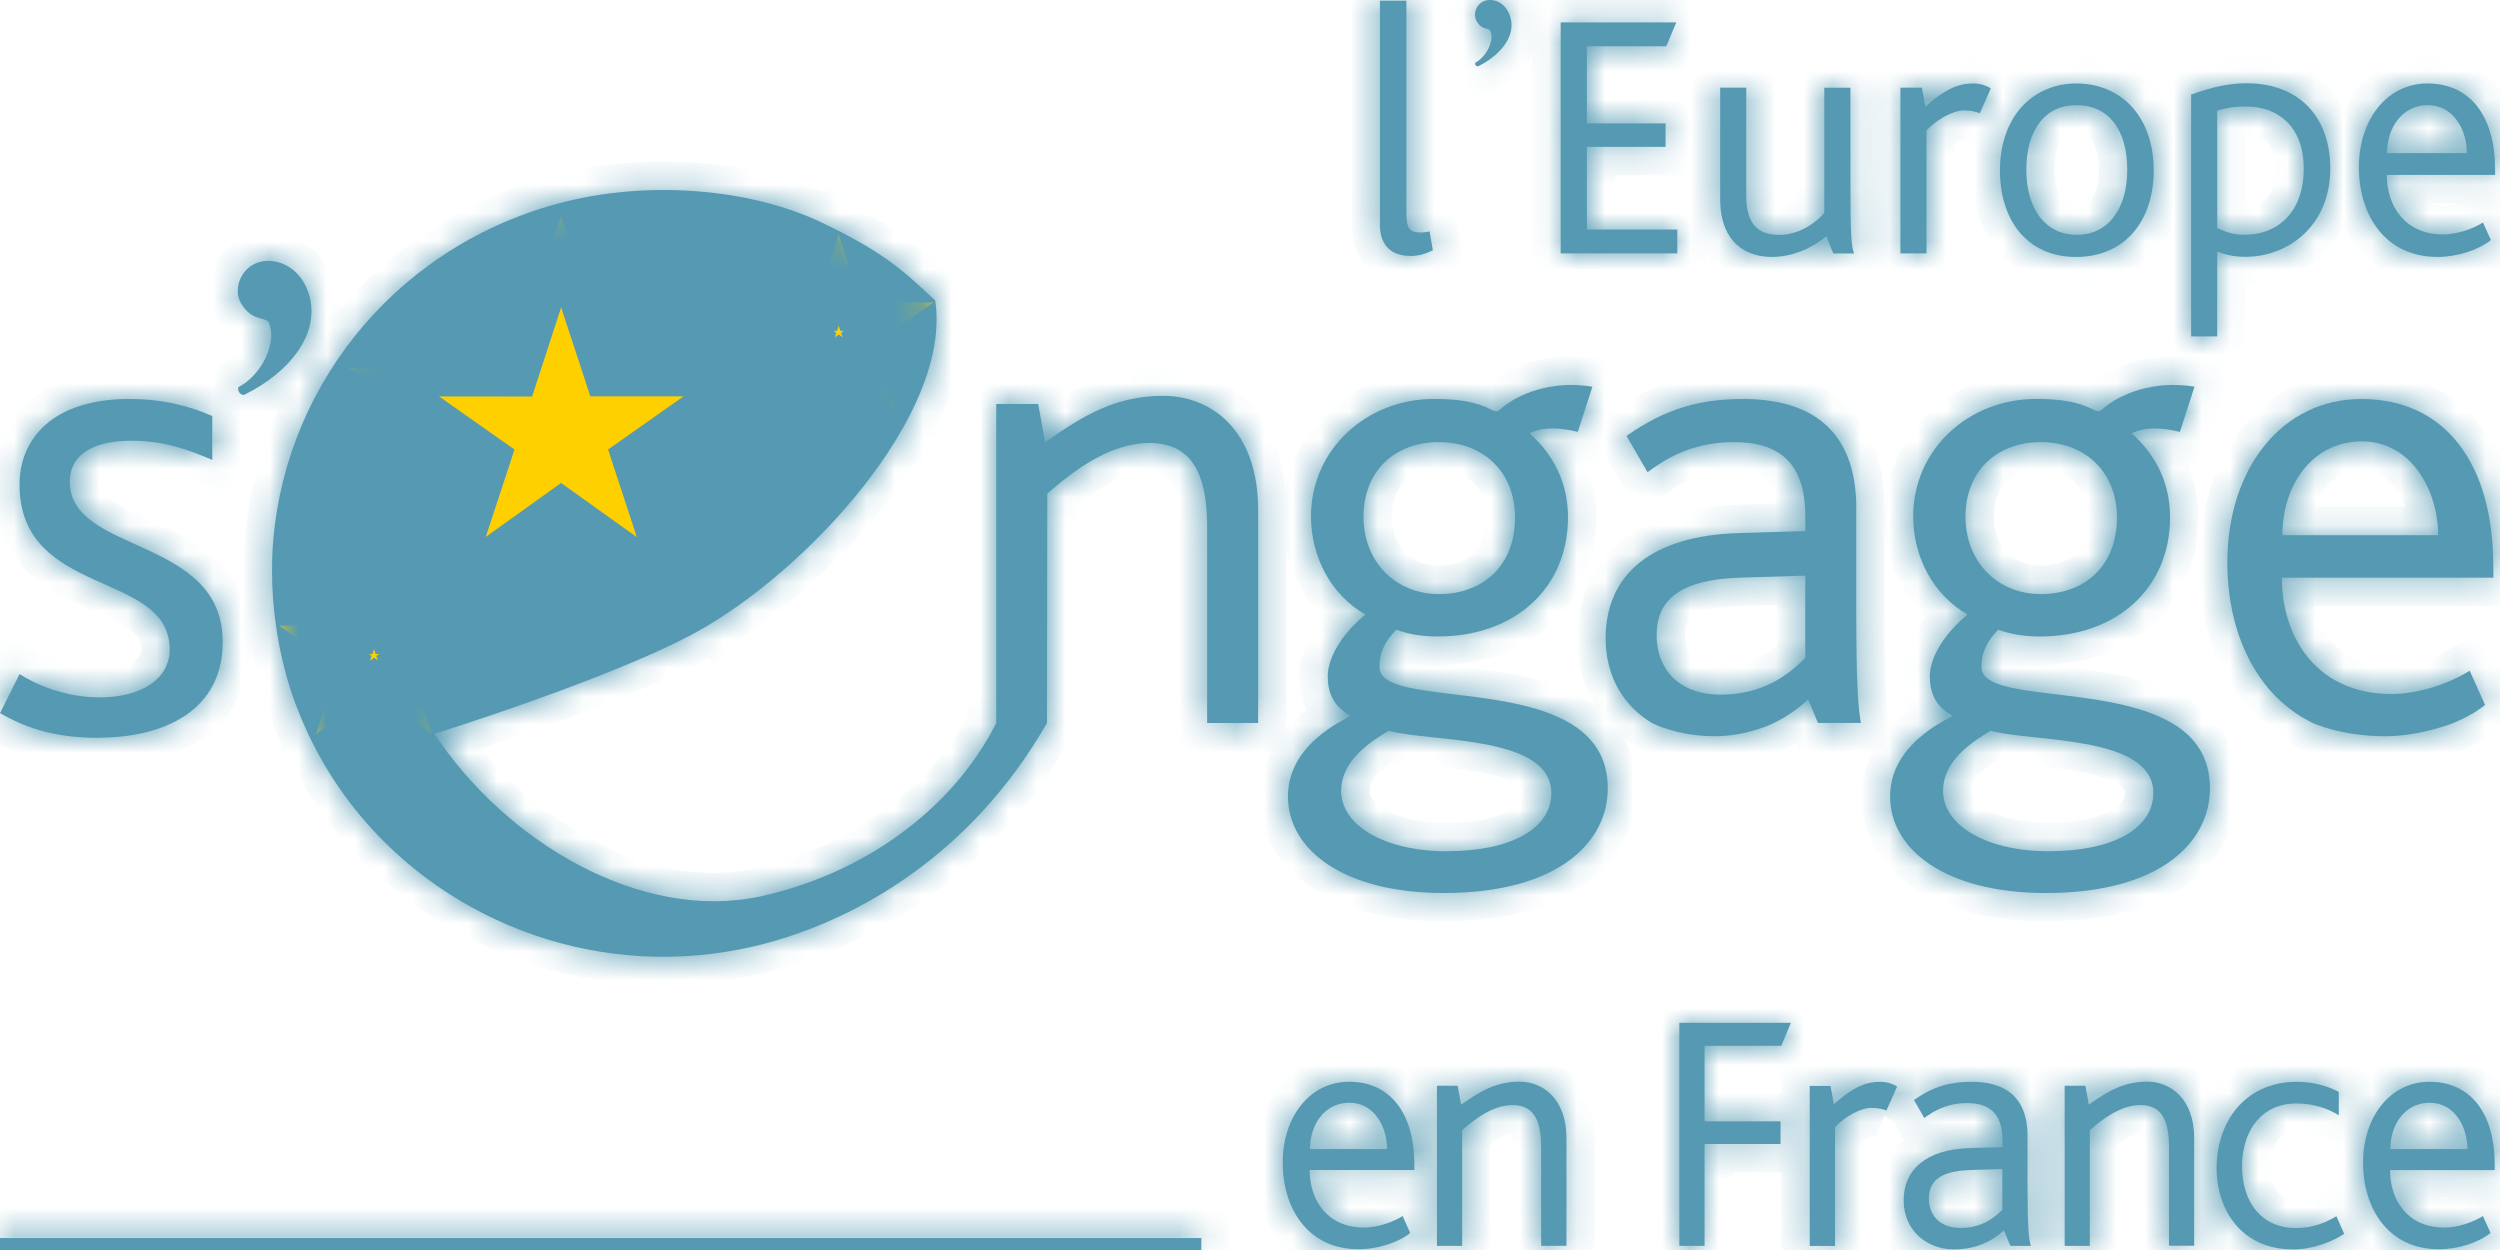 <svg width="88" height="44" viewBox="0 0 88 44" fill="none" xmlns="http://www.w3.org/2000/svg">
<mask id="path-1-inside-1_12575_450" fill="white">
<path d="M3.441 25.971C1.769 25.971 0.763 25.537 0 25.103L0.688 23.73C1.228 24.068 2.235 24.547 3.513 24.547C4.94 24.547 5.973 23.921 5.973 22.861C5.973 20.067 0.688 21.054 0.688 17.056C0.688 15.417 1.893 14.044 4.546 14.044C5.774 14.044 6.709 14.309 7.472 14.645V16.187C6.661 15.848 5.826 15.513 4.621 15.513C3.415 15.513 2.457 15.922 2.457 16.96C2.457 19.515 7.84 18.863 7.84 22.596C7.84 24.982 5.826 25.968 3.441 25.968"/>
<path d="M53.179 0.653C53.332 1.273 52.847 1.924 52.029 2.336C51.95 2.336 51.908 2.279 51.931 2.208C52.319 1.994 52.563 1.48 52.488 1.174C52.449 1.008 52.433 1.046 52.257 0.992C52.094 0.944 51.964 0.771 51.931 0.624C51.872 0.369 52.029 0.082 52.319 0.015C52.605 -0.053 53.042 0.104 53.179 0.656"/>
<path d="M49.632 9.007C48.889 9.007 48.573 8.544 48.573 7.918V0.024H49.505V7.506C49.505 8.069 49.645 8.183 50.004 8.183C50.065 8.183 50.17 8.183 50.32 8.145L50.437 8.809C50.153 8.947 49.938 9.011 49.632 9.011"/>
<path d="M54.936 8.919V0.789H59.003L58.654 1.628H55.858V4.343H58.628V5.17H55.858V8.079H59.042V8.919H54.936Z"/>
<path d="M64.529 8.919L64.291 8.316C63.848 8.686 63.157 9.044 62.362 9.044C61.567 9.044 60.55 8.635 60.55 6.994V3.085H61.469V6.911C61.469 7.885 61.886 8.268 62.629 8.268C63.372 8.268 63.962 7.798 64.216 7.492V3.088H65.135V6.48C65.135 8.319 65.171 8.677 65.262 8.922H64.532L64.529 8.919Z"/>
<path d="M69.69 3.985C69.563 3.934 69.374 3.886 69.123 3.886C68.771 3.886 68.195 4.183 67.813 4.589V8.919H66.894V3.085H67.65L67.774 3.752C68.596 3.024 69.048 2.938 69.475 2.938C69.739 2.938 69.964 3.037 70.078 3.11L69.69 3.985Z"/>
<path d="M73.09 3.701C71.972 3.701 71.327 4.589 71.327 5.972C71.327 7.354 71.995 8.265 73.103 8.265C74.211 8.265 74.879 7.351 74.879 5.972C74.879 4.592 74.237 3.701 73.093 3.701M74.967 8.316C74.501 8.785 73.846 9.044 73.08 9.044C72.314 9.044 71.695 8.795 71.229 8.328C70.688 7.786 70.398 6.958 70.398 5.997C70.398 5.036 70.701 4.234 71.229 3.692C71.708 3.209 72.35 2.938 73.093 2.938C73.836 2.938 74.504 3.209 74.98 3.692C75.508 4.234 75.811 5.036 75.811 5.997C75.811 6.958 75.511 7.773 74.97 8.316"/>
<path d="M79.067 3.749C78.64 3.749 78.323 3.809 78.046 3.896V8.028C78.376 8.178 78.614 8.264 79.001 8.264C80.249 8.264 81.093 7.389 81.093 5.946C81.093 4.416 80.148 3.749 79.067 3.749ZM79.04 9.04C78.6 9.04 78.297 8.954 78.046 8.855V11.841H77.128V3.327C77.532 3.193 78.222 2.931 79.079 2.931C80.882 2.931 82.025 4.068 82.025 5.93C82.025 7.964 80.526 9.04 79.04 9.04Z"/>
<path d="M85.461 3.701C84.581 3.701 84.024 4.464 84.024 5.39H86.833C86.833 4.576 86.367 3.701 85.461 3.701ZM84.014 6.154C84.014 7.265 84.669 8.252 85.992 8.252C86.494 8.252 87.048 8.054 87.4 7.833L87.68 8.45C87.253 8.795 86.497 9.044 85.803 9.044C83.942 9.044 83.033 7.552 83.033 5.885C83.033 4.219 84.014 2.938 85.448 2.938C86.983 2.938 87.827 4.136 87.827 5.949V6.157H84.014V6.154Z"/>
<path d="M40.944 13.934C39.321 13.934 38.167 14.585 36.789 15.572L36.544 14.221H35.068V25.449C33.501 28.563 30.301 30.785 26.769 31.552C22.536 32.468 17.782 29.613 15.286 25.82C15.23 25.733 15.295 25.829 15.295 25.829C15.295 25.829 21.467 23.904 24.449 22.285C28.375 20.151 33.53 14.576 32.918 10.575C31.833 9.572 31.191 8.917 28.933 7.838C26.469 6.656 22.813 6.295 19.577 7.183C13.725 8.789 9.837 13.886 9.586 19.529V19.57C9.58 19.644 9.58 19.714 9.58 19.787V19.823C9.573 19.979 9.573 20.135 9.58 20.295C9.58 20.394 9.58 20.493 9.586 20.592V20.634C9.599 20.937 9.622 21.244 9.655 21.547L9.668 21.655L9.687 21.815C9.766 22.447 9.889 23.086 10.065 23.722L10.091 23.827C10.287 24.514 10.538 25.174 10.834 25.804L10.844 25.826C11.167 26.513 11.545 27.164 11.968 27.774L12.024 27.857L12.04 27.879C12.317 28.269 12.614 28.642 12.926 28.997C16.312 32.829 21.767 34.633 27.065 33.177C30.184 32.321 34.185 30.105 36.854 25.449L36.864 17.376C37.773 16.581 39.05 15.594 40.474 15.594C42.244 15.594 42.491 17.185 42.491 18.606V25.449H44.287V17.957C44.287 15.115 42.615 13.934 40.944 13.934Z"/>
<path d="M87.764 19.924C87.764 16.383 86.118 14.045 83.121 14.045C80.318 14.045 78.402 16.501 78.402 19.803C78.402 22.23 79.39 24.468 81.407 25.448C81.407 25.448 82.391 25.915 83.961 25.915C85.213 25.915 86.363 25.448 86.363 25.448C86.793 25.27 87.174 25.056 87.474 24.813L86.933 23.609C86.246 24.043 85.16 24.43 84.18 24.43C81.599 24.43 80.322 22.501 80.322 20.333H87.767V19.924H87.764ZM80.341 18.838C80.341 17.031 81.423 15.536 83.144 15.536C84.864 15.536 85.822 17.248 85.822 18.838H80.341Z"/>
<path d="M65.342 17.899C65.342 14.984 63.572 14.045 61.36 14.045C59.884 14.045 58.655 14.358 57.254 15.345L57.994 16.622C58.606 16.165 59.542 15.562 61.041 15.562C62.539 15.562 63.546 16.21 63.546 18.161V18.691L61.187 18.765C58.114 18.86 56.518 20.234 56.518 22.475C56.518 23.842 57.182 24.874 58.147 25.448C58.147 25.448 59.011 25.915 60.363 25.915C61.536 25.915 62.442 25.448 62.442 25.448C62.931 25.209 63.331 24.915 63.644 24.618L63.993 25.448H65.505C65.404 24.963 65.339 23.957 65.339 21.367V17.899H65.342ZM63.55 23.152C63.009 23.705 62.1 24.452 60.575 24.452C59.05 24.452 58.313 23.513 58.313 22.357C58.313 21.105 59.147 20.406 61.236 20.333L63.546 20.262V23.152H63.55Z"/>
<path d="M55.251 25.449C52.964 24.102 48.558 24.718 48.558 23.489C48.558 22.911 48.78 22.55 49.148 22.163C49.591 22.333 50.083 22.403 50.621 22.403C53.326 22.403 55.193 20.694 55.193 18.213C55.193 17.009 54.701 16.023 53.84 15.25C54.333 15.01 54.922 15.058 55.538 15.202L56.053 13.611C54.603 13.372 53.401 13.877 52.811 14.407C52.736 14.48 52.664 14.502 52.514 14.429C51.95 14.138 51.335 14.043 50.474 14.043C48.115 14.043 46.147 15.802 46.147 18.184C46.147 19.605 46.861 20.953 48.063 21.63C47.128 22.4 46.737 23.243 46.737 23.798C46.737 24.354 46.91 24.859 47.548 25.197C47.392 25.277 47.242 25.36 47.099 25.446H47.092C46.023 26.091 45.336 26.934 45.336 28.036C45.336 29.914 47.3 31.434 50.816 31.434C54.873 31.434 56.594 29.626 56.594 27.749C56.594 26.631 56.05 25.919 55.251 25.449ZM47.995 18.188C47.995 16.597 49.076 15.563 50.65 15.563C52.224 15.563 53.329 16.623 53.329 18.213C53.329 19.947 52.172 20.912 50.65 20.912C49.129 20.912 47.995 19.778 47.995 18.191V18.188ZM50.944 29.965C48.685 29.965 47.209 29.026 47.209 27.844C47.209 26.759 48.242 26.11 48.878 25.724C50.403 26.133 54.606 25.868 54.606 27.915C54.606 29.144 53.228 29.962 50.944 29.962V29.965Z"/>
<path d="M76.442 25.449C74.154 24.102 69.749 24.718 69.749 23.489C69.749 22.911 69.97 22.55 70.338 22.163C70.778 22.333 71.274 22.403 71.811 22.403C74.516 22.403 76.386 20.694 76.386 18.213C76.386 17.009 75.894 16.023 75.034 15.25C75.526 15.01 76.116 15.058 76.732 15.202L77.247 13.611C75.797 13.372 74.591 13.877 74.004 14.407C73.929 14.48 73.858 14.502 73.708 14.429C73.144 14.138 72.528 14.043 71.668 14.043C69.309 14.043 67.344 15.802 67.344 18.184C67.344 19.605 68.058 20.953 69.26 21.63C68.325 22.4 67.93 23.243 67.93 23.798C67.93 24.354 68.103 24.859 68.742 25.197C68.585 25.277 68.436 25.36 68.292 25.446H68.289C67.22 26.091 66.532 26.934 66.532 28.036C66.532 29.914 68.497 31.434 72.013 31.434C76.067 31.434 77.791 29.626 77.791 27.749C77.791 26.631 77.247 25.919 76.448 25.449H76.442ZM69.185 18.188C69.185 16.597 70.267 15.563 71.837 15.563C73.408 15.563 74.516 16.623 74.516 18.213C74.516 19.947 73.359 20.912 71.837 20.912C70.316 20.912 69.185 19.778 69.185 18.191V18.188ZM72.134 29.965C69.873 29.965 68.396 29.026 68.396 27.844C68.396 26.759 69.429 26.11 70.068 25.724C71.593 26.133 75.797 25.868 75.797 27.915C75.797 29.144 74.418 29.962 72.134 29.962V29.965Z"/>
<path d="M47.498 38.816C46.648 38.816 46.113 39.554 46.113 40.448H48.824C48.824 39.662 48.374 38.816 47.498 38.816ZM46.1 41.185C46.1 42.258 46.732 43.21 48.01 43.21C48.495 43.21 49.033 43.018 49.372 42.804L49.639 43.402C49.225 43.734 48.495 43.973 47.827 43.973C46.028 43.973 45.152 42.53 45.152 40.924C45.152 39.317 46.1 38.078 47.488 38.078C48.971 38.078 49.785 39.234 49.785 40.984V41.185H46.1Z"/>
<path d="M54.249 43.855V40.387C54.249 39.685 54.126 38.899 53.252 38.899C52.545 38.899 51.916 39.388 51.467 39.781V43.855H50.58V38.219H51.31L51.431 38.886C52.112 38.398 52.682 38.075 53.487 38.075C54.292 38.075 55.139 38.66 55.139 40.065V43.852H54.253L54.249 43.855Z"/>
<path d="M59.113 36.002V43.855H60V40.268H62.675V39.47H60V36.813H62.701L63.04 36.002H59.113Z"/>
<path d="M66.404 39.09C66.284 39.042 66.101 38.997 65.857 38.997C65.518 38.997 64.957 39.281 64.593 39.677V43.857H63.703V38.224H64.433L64.553 38.866C65.345 38.164 65.782 38.081 66.196 38.081C66.45 38.081 66.671 38.176 66.779 38.247L66.401 39.093L66.404 39.09Z"/>
<path d="M70.486 41.151L69.342 41.186C68.309 41.221 67.895 41.566 67.895 42.185C67.895 42.757 68.26 43.223 69.013 43.223C69.766 43.223 70.215 42.856 70.483 42.581V41.151H70.486ZM70.766 43.855L70.535 43.309C70.183 43.642 69.622 43.977 68.772 43.977C67.837 43.977 67.009 43.322 67.009 42.249C67.009 41.176 67.797 40.461 69.319 40.413L70.486 40.378V40.116C70.486 39.152 69.974 38.829 69.244 38.829C68.514 38.829 68.042 39.126 67.736 39.353L67.371 38.721C68.065 38.232 68.671 38.079 69.401 38.079C70.496 38.079 71.369 38.542 71.369 39.985V41.7C71.369 43.297 71.418 43.677 71.493 43.855H70.763H70.766Z"/>
<path d="M76.348 43.854V40.386C76.348 39.684 76.228 38.898 75.351 38.898C74.647 38.898 74.015 39.387 73.562 39.779V43.854H72.676V38.218H73.406L73.526 38.885C74.207 38.397 74.781 38.074 75.582 38.074C76.384 38.074 77.235 38.659 77.235 40.064V43.851H76.345L76.348 43.854Z"/>
<path d="M80.699 43.977C78.936 43.977 78.024 42.629 78.024 41.106C78.024 39.583 78.946 38.079 80.868 38.079C81.39 38.079 81.937 38.222 82.325 38.436V39.257C81.96 39.03 81.461 38.842 80.829 38.842C79.624 38.842 78.92 39.784 78.92 41.058C78.92 42.332 79.624 43.226 80.806 43.226C81.439 43.226 81.888 43.025 82.24 42.811L82.517 43.431C82.094 43.705 81.435 43.98 80.696 43.98"/>
<path d="M85.527 38.816C84.676 38.816 84.142 39.554 84.142 40.448H86.853C86.853 39.663 86.403 38.816 85.527 38.816ZM84.129 41.186C84.129 42.259 84.761 43.21 86.038 43.21C86.527 43.21 87.061 43.019 87.4 42.805L87.668 43.402C87.254 43.734 86.524 43.974 85.856 43.974C84.057 43.974 83.18 42.53 83.18 40.924C83.18 39.318 84.129 38.079 85.517 38.079C86.999 38.079 87.814 39.235 87.814 40.985V41.186H84.129Z"/>
<path d="M10.91 10.486C11.21 11.764 10.246 13.082 8.587 13.903C8.453 13.903 8.356 13.766 8.388 13.629C9.183 13.22 9.682 12.172 9.516 11.534C9.451 11.214 9.418 11.304 9.053 11.17C8.721 11.077 8.457 10.713 8.388 10.441C8.287 9.94 8.587 9.349 9.183 9.212C9.747 9.075 10.643 9.394 10.91 10.486Z"/>
<path d="M42.286 43.579H0V44H42.286V43.579Z"/>
<path d="M27.481 14.469L29.524 13.006L31.564 14.469L30.789 12.105L32.861 10.646H30.306L29.521 8.251L28.739 10.646H26.184L28.257 12.105L27.481 14.469Z"/>
<path d="M11.122 25.844L13.168 24.381L15.208 25.844L14.429 23.481L16.505 22.021H13.947L13.165 19.626L12.383 22.024L9.825 22.021L11.897 23.481L11.122 25.844Z"/>
<path d="M15.195 21.493L19.751 18.23L24.316 21.493L22.586 16.215L27.216 12.951H21.504L19.747 7.602L18.004 12.957L12.298 12.951L16.929 16.215L15.195 21.493Z"/>
</mask>
<path d="M3.441 25.971C1.769 25.971 0.763 25.537 0 25.103L0.688 23.73C1.228 24.068 2.235 24.547 3.513 24.547C4.94 24.547 5.973 23.921 5.973 22.861C5.973 20.067 0.688 21.054 0.688 17.056C0.688 15.417 1.893 14.044 4.546 14.044C5.774 14.044 6.709 14.309 7.472 14.645V16.187C6.661 15.848 5.826 15.513 4.621 15.513C3.415 15.513 2.457 15.922 2.457 16.96C2.457 19.515 7.84 18.863 7.84 22.596C7.84 24.982 5.826 25.968 3.441 25.968" fill="#559AB2"/>
<path d="M53.179 0.653C53.332 1.273 52.847 1.924 52.029 2.336C51.95 2.336 51.908 2.279 51.931 2.208C52.319 1.994 52.563 1.48 52.488 1.174C52.449 1.008 52.433 1.046 52.257 0.992C52.094 0.944 51.964 0.771 51.931 0.624C51.872 0.369 52.029 0.082 52.319 0.015C52.605 -0.053 53.042 0.104 53.179 0.656" fill="#559AB2"/>
<path d="M49.632 9.007C48.889 9.007 48.573 8.544 48.573 7.918V0.024H49.505V7.506C49.505 8.069 49.645 8.183 50.004 8.183C50.065 8.183 50.17 8.183 50.32 8.145L50.437 8.809C50.153 8.947 49.938 9.011 49.632 9.011" fill="#559AB2"/>
<path d="M54.936 8.919V0.789H59.003L58.654 1.628H55.858V4.343H58.628V5.17H55.858V8.079H59.042V8.919H54.936Z" fill="#559AB2"/>
<path d="M64.529 8.919L64.291 8.316C63.848 8.686 63.157 9.044 62.362 9.044C61.567 9.044 60.55 8.635 60.55 6.994V3.085H61.469V6.911C61.469 7.885 61.886 8.268 62.629 8.268C63.372 8.268 63.962 7.798 64.216 7.492V3.088H65.135V6.48C65.135 8.319 65.171 8.677 65.262 8.922H64.532L64.529 8.919Z" fill="#559AB2"/>
<path d="M69.69 3.985C69.563 3.934 69.374 3.886 69.123 3.886C68.771 3.886 68.195 4.183 67.813 4.589V8.919H66.894V3.085H67.65L67.774 3.752C68.596 3.024 69.048 2.938 69.475 2.938C69.739 2.938 69.964 3.037 70.078 3.11L69.69 3.985Z" fill="#559AB2"/>
<path d="M73.09 3.701C71.972 3.701 71.327 4.589 71.327 5.972C71.327 7.354 71.995 8.265 73.103 8.265C74.211 8.265 74.879 7.351 74.879 5.972C74.879 4.592 74.237 3.701 73.093 3.701M74.967 8.316C74.501 8.785 73.846 9.044 73.08 9.044C72.314 9.044 71.695 8.795 71.229 8.328C70.688 7.786 70.398 6.958 70.398 5.997C70.398 5.036 70.701 4.234 71.229 3.692C71.708 3.209 72.35 2.938 73.093 2.938C73.836 2.938 74.504 3.209 74.98 3.692C75.508 4.234 75.811 5.036 75.811 5.997C75.811 6.958 75.511 7.773 74.97 8.316" fill="#559AB2"/>
<path d="M79.067 3.749C78.64 3.749 78.323 3.809 78.046 3.896V8.028C78.376 8.178 78.614 8.264 79.001 8.264C80.249 8.264 81.093 7.389 81.093 5.946C81.093 4.416 80.148 3.749 79.067 3.749ZM79.04 9.04C78.6 9.04 78.297 8.954 78.046 8.855V11.841H77.128V3.327C77.532 3.193 78.222 2.931 79.079 2.931C80.882 2.931 82.025 4.068 82.025 5.93C82.025 7.964 80.526 9.04 79.04 9.04Z" fill="#559AB2"/>
<path d="M85.461 3.701C84.581 3.701 84.024 4.464 84.024 5.39H86.833C86.833 4.576 86.367 3.701 85.461 3.701ZM84.014 6.154C84.014 7.265 84.669 8.252 85.992 8.252C86.494 8.252 87.048 8.054 87.4 7.833L87.68 8.45C87.253 8.795 86.497 9.044 85.803 9.044C83.942 9.044 83.033 7.552 83.033 5.885C83.033 4.219 84.014 2.938 85.448 2.938C86.983 2.938 87.827 4.136 87.827 5.949V6.157H84.014V6.154Z" fill="#559AB2"/>
<path d="M40.944 13.934C39.321 13.934 38.167 14.585 36.789 15.572L36.544 14.221H35.068V25.449C33.501 28.563 30.301 30.785 26.769 31.552C22.536 32.468 17.782 29.613 15.286 25.82C15.23 25.733 15.295 25.829 15.295 25.829C15.295 25.829 21.467 23.904 24.449 22.285C28.375 20.151 33.53 14.576 32.918 10.575C31.833 9.572 31.191 8.917 28.933 7.838C26.469 6.656 22.813 6.295 19.577 7.183C13.725 8.789 9.837 13.886 9.586 19.529V19.57C9.58 19.644 9.58 19.714 9.58 19.787V19.823C9.573 19.979 9.573 20.135 9.58 20.295C9.58 20.394 9.58 20.493 9.586 20.592V20.634C9.599 20.937 9.622 21.244 9.655 21.547L9.668 21.655L9.687 21.815C9.766 22.447 9.889 23.086 10.065 23.722L10.091 23.827C10.287 24.514 10.538 25.174 10.834 25.804L10.844 25.826C11.167 26.513 11.545 27.164 11.968 27.774L12.024 27.857L12.04 27.879C12.317 28.269 12.614 28.642 12.926 28.997C16.312 32.829 21.767 34.633 27.065 33.177C30.184 32.321 34.185 30.105 36.854 25.449L36.864 17.376C37.773 16.581 39.05 15.594 40.474 15.594C42.244 15.594 42.491 17.185 42.491 18.606V25.449H44.287V17.957C44.287 15.115 42.615 13.934 40.944 13.934Z" fill="#559AB2"/>
<path d="M87.764 19.924C87.764 16.383 86.118 14.045 83.121 14.045C80.318 14.045 78.402 16.501 78.402 19.803C78.402 22.23 79.39 24.468 81.407 25.448C81.407 25.448 82.391 25.915 83.961 25.915C85.213 25.915 86.363 25.448 86.363 25.448C86.793 25.27 87.174 25.056 87.474 24.813L86.933 23.609C86.246 24.043 85.16 24.43 84.18 24.43C81.599 24.43 80.322 22.501 80.322 20.333H87.767V19.924H87.764ZM80.341 18.838C80.341 17.031 81.423 15.536 83.144 15.536C84.864 15.536 85.822 17.248 85.822 18.838H80.341Z" fill="#559AB2"/>
<path d="M65.342 17.899C65.342 14.984 63.572 14.045 61.36 14.045C59.884 14.045 58.655 14.358 57.254 15.345L57.994 16.622C58.606 16.165 59.542 15.562 61.041 15.562C62.539 15.562 63.546 16.21 63.546 18.161V18.691L61.187 18.765C58.114 18.86 56.518 20.234 56.518 22.475C56.518 23.842 57.182 24.874 58.147 25.448C58.147 25.448 59.011 25.915 60.363 25.915C61.536 25.915 62.442 25.448 62.442 25.448C62.931 25.209 63.331 24.915 63.644 24.618L63.993 25.448H65.505C65.404 24.963 65.339 23.957 65.339 21.367V17.899H65.342ZM63.55 23.152C63.009 23.705 62.1 24.452 60.575 24.452C59.05 24.452 58.313 23.513 58.313 22.357C58.313 21.105 59.147 20.406 61.236 20.333L63.546 20.262V23.152H63.55Z" fill="#559AB2"/>
<path d="M55.251 25.449C52.964 24.102 48.558 24.718 48.558 23.489C48.558 22.911 48.78 22.55 49.148 22.163C49.591 22.333 50.083 22.403 50.621 22.403C53.326 22.403 55.193 20.694 55.193 18.213C55.193 17.009 54.701 16.023 53.84 15.25C54.333 15.01 54.922 15.058 55.538 15.202L56.053 13.611C54.603 13.372 53.401 13.877 52.811 14.407C52.736 14.48 52.664 14.502 52.514 14.429C51.95 14.138 51.335 14.043 50.474 14.043C48.115 14.043 46.147 15.802 46.147 18.184C46.147 19.605 46.861 20.953 48.063 21.63C47.128 22.4 46.737 23.243 46.737 23.798C46.737 24.354 46.91 24.859 47.548 25.197C47.392 25.277 47.242 25.36 47.099 25.446H47.092C46.023 26.091 45.336 26.934 45.336 28.036C45.336 29.914 47.3 31.434 50.816 31.434C54.873 31.434 56.594 29.626 56.594 27.749C56.594 26.631 56.05 25.919 55.251 25.449ZM47.995 18.188C47.995 16.597 49.076 15.563 50.65 15.563C52.224 15.563 53.329 16.623 53.329 18.213C53.329 19.947 52.172 20.912 50.65 20.912C49.129 20.912 47.995 19.778 47.995 18.191V18.188ZM50.944 29.965C48.685 29.965 47.209 29.026 47.209 27.844C47.209 26.759 48.242 26.11 48.878 25.724C50.403 26.133 54.606 25.868 54.606 27.915C54.606 29.144 53.228 29.962 50.944 29.962V29.965Z" fill="#559AB2"/>
<path d="M76.442 25.449C74.154 24.102 69.749 24.718 69.749 23.489C69.749 22.911 69.97 22.55 70.338 22.163C70.778 22.333 71.274 22.403 71.811 22.403C74.516 22.403 76.386 20.694 76.386 18.213C76.386 17.009 75.894 16.023 75.034 15.25C75.526 15.01 76.116 15.058 76.732 15.202L77.247 13.611C75.797 13.372 74.591 13.877 74.004 14.407C73.929 14.48 73.858 14.502 73.708 14.429C73.144 14.138 72.528 14.043 71.668 14.043C69.309 14.043 67.344 15.802 67.344 18.184C67.344 19.605 68.058 20.953 69.26 21.63C68.325 22.4 67.93 23.243 67.93 23.798C67.93 24.354 68.103 24.859 68.742 25.197C68.585 25.277 68.436 25.36 68.292 25.446H68.289C67.22 26.091 66.532 26.934 66.532 28.036C66.532 29.914 68.497 31.434 72.013 31.434C76.067 31.434 77.791 29.626 77.791 27.749C77.791 26.631 77.247 25.919 76.448 25.449H76.442ZM69.185 18.188C69.185 16.597 70.267 15.563 71.837 15.563C73.408 15.563 74.516 16.623 74.516 18.213C74.516 19.947 73.359 20.912 71.837 20.912C70.316 20.912 69.185 19.778 69.185 18.191V18.188ZM72.134 29.965C69.873 29.965 68.396 29.026 68.396 27.844C68.396 26.759 69.429 26.11 70.068 25.724C71.593 26.133 75.797 25.868 75.797 27.915C75.797 29.144 74.418 29.962 72.134 29.962V29.965Z" fill="#559AB2"/>
<path d="M47.498 38.816C46.648 38.816 46.113 39.554 46.113 40.448H48.824C48.824 39.662 48.374 38.816 47.498 38.816ZM46.1 41.185C46.1 42.258 46.732 43.21 48.01 43.21C48.495 43.21 49.033 43.018 49.372 42.804L49.639 43.402C49.225 43.734 48.495 43.973 47.827 43.973C46.028 43.973 45.152 42.53 45.152 40.924C45.152 39.317 46.1 38.078 47.488 38.078C48.971 38.078 49.785 39.234 49.785 40.984V41.185H46.1Z" fill="#559AB2"/>
<path d="M54.249 43.855V40.387C54.249 39.685 54.126 38.899 53.252 38.899C52.545 38.899 51.916 39.388 51.467 39.781V43.855H50.58V38.219H51.31L51.431 38.886C52.112 38.398 52.682 38.075 53.487 38.075C54.292 38.075 55.139 38.66 55.139 40.065V43.852H54.253L54.249 43.855Z" fill="#559AB2"/>
<path d="M59.113 36.002V43.855H60V40.268H62.675V39.47H60V36.813H62.701L63.04 36.002H59.113Z" fill="#559AB2"/>
<path d="M66.404 39.09C66.284 39.042 66.101 38.997 65.857 38.997C65.518 38.997 64.957 39.281 64.593 39.677V43.857H63.703V38.224H64.433L64.553 38.866C65.345 38.164 65.782 38.081 66.196 38.081C66.45 38.081 66.671 38.176 66.779 38.247L66.401 39.093L66.404 39.09Z" fill="#559AB2"/>
<path d="M70.486 41.151L69.342 41.186C68.309 41.221 67.895 41.566 67.895 42.185C67.895 42.757 68.26 43.223 69.013 43.223C69.766 43.223 70.215 42.856 70.483 42.581V41.151H70.486ZM70.766 43.855L70.535 43.309C70.183 43.642 69.622 43.977 68.772 43.977C67.837 43.977 67.009 43.322 67.009 42.249C67.009 41.176 67.797 40.461 69.319 40.413L70.486 40.378V40.116C70.486 39.152 69.974 38.829 69.244 38.829C68.514 38.829 68.042 39.126 67.736 39.353L67.371 38.721C68.065 38.232 68.671 38.079 69.401 38.079C70.496 38.079 71.369 38.542 71.369 39.985V41.7C71.369 43.297 71.418 43.677 71.493 43.855H70.763H70.766Z" fill="#559AB2"/>
<path d="M76.348 43.854V40.386C76.348 39.684 76.228 38.898 75.351 38.898C74.647 38.898 74.015 39.387 73.562 39.779V43.854H72.676V38.218H73.406L73.526 38.885C74.207 38.397 74.781 38.074 75.582 38.074C76.384 38.074 77.235 38.659 77.235 40.064V43.851H76.345L76.348 43.854Z" fill="#559AB2"/>
<path d="M80.699 43.977C78.936 43.977 78.024 42.629 78.024 41.106C78.024 39.583 78.946 38.079 80.868 38.079C81.39 38.079 81.937 38.222 82.325 38.436V39.257C81.96 39.03 81.461 38.842 80.829 38.842C79.624 38.842 78.92 39.784 78.92 41.058C78.92 42.332 79.624 43.226 80.806 43.226C81.439 43.226 81.888 43.025 82.24 42.811L82.517 43.431C82.094 43.705 81.435 43.98 80.696 43.98" fill="#559AB2"/>
<path d="M85.527 38.816C84.676 38.816 84.142 39.554 84.142 40.448H86.853C86.853 39.663 86.403 38.816 85.527 38.816ZM84.129 41.186C84.129 42.259 84.761 43.21 86.038 43.21C86.527 43.21 87.061 43.019 87.4 42.805L87.668 43.402C87.254 43.734 86.524 43.974 85.856 43.974C84.057 43.974 83.18 42.53 83.18 40.924C83.18 39.318 84.129 38.079 85.517 38.079C86.999 38.079 87.814 39.235 87.814 40.985V41.186H84.129Z" fill="#559AB2"/>
<path d="M10.91 10.486C11.21 11.764 10.246 13.082 8.587 13.903C8.453 13.903 8.356 13.766 8.388 13.629C9.183 13.22 9.682 12.172 9.516 11.534C9.451 11.214 9.418 11.304 9.053 11.17C8.721 11.077 8.457 10.713 8.388 10.441C8.287 9.94 8.587 9.349 9.183 9.212C9.747 9.075 10.643 9.394 10.91 10.486Z" fill="#559AB2"/>
<path d="M42.286 43.579H0V44H42.286V43.579Z" fill="#559AB2"/>
<path d="M27.481 14.469L29.524 13.006L31.564 14.469L30.789 12.105L32.861 10.646H30.306L29.521 8.251L28.739 10.646H26.184L28.257 12.105L27.481 14.469Z" fill="#FFD000"/>
<path d="M11.122 25.844L13.168 24.381L15.208 25.844L14.429 23.481L16.505 22.021H13.947L13.165 19.626L12.383 22.024L9.825 22.021L11.897 23.481L11.122 25.844Z" fill="#FFD000"/>
<path d="M15.195 21.493L19.751 18.23L24.316 21.493L22.586 16.215L27.216 12.951H21.504L19.747 7.602L18.004 12.957L12.298 12.951L16.929 16.215L15.195 21.493Z" fill="#FFD000"/>
<path d="M55.255 24.949H55.251V25.949H55.255V24.949ZM0 25.103L-0.894 24.655L-1.319 25.503L-0.495 25.972L0 25.103ZM0.688 23.73L1.218 22.882L0.286 22.299L-0.207 23.282L0.688 23.73ZM7.472 14.645H8.472V13.992L7.874 13.729L7.472 14.645ZM7.472 16.187L7.087 17.11L8.472 17.688V16.187H7.472ZM52.029 2.336V3.336H52.266L52.478 3.229L52.029 2.336ZM51.931 2.208L51.448 1.333L51.102 1.524L50.98 1.9L51.931 2.208ZM52.488 1.174L51.515 1.403L51.517 1.411L52.488 1.174ZM52.257 0.992L52.552 0.036L52.539 0.032L52.257 0.992ZM51.931 0.624L52.907 0.408L52.906 0.401L51.931 0.624ZM52.319 0.015L52.544 0.989L52.546 0.988L52.319 0.015ZM48.573 0.024V-0.976H47.573V0.024H48.573ZM49.505 0.024H50.505V-0.976H49.505V0.024ZM50.32 8.145L51.304 7.971L51.117 6.909L50.072 7.176L50.32 8.145ZM50.437 8.809L50.873 9.709L51.553 9.38L51.422 8.635L50.437 8.809ZM54.936 8.919H53.936V9.919H54.936V8.919ZM54.936 0.789V-0.211H53.936V0.789H54.936ZM59.003 0.789L59.926 1.172L60.501 -0.211H59.003V0.789ZM58.654 1.628V2.628H59.322L59.578 2.012L58.654 1.628ZM55.858 1.628V0.628H54.858V1.628H55.858ZM55.858 4.343H54.858V5.343H55.858V4.343ZM58.628 4.343H59.628V3.343H58.628V4.343ZM58.628 5.17V6.17H59.628V5.17H58.628ZM55.858 5.17V4.17H54.858V5.17H55.858ZM55.858 8.079H54.858V9.079H55.858V8.079ZM59.042 8.079H60.042V7.079H59.042V8.079ZM59.042 8.919V9.919H60.042V8.919H59.042ZM64.529 8.919L63.598 9.286L63.677 9.485L63.83 9.635L64.529 8.919ZM64.291 8.316L65.221 7.949L64.713 6.66L63.649 7.548L64.291 8.316ZM60.55 3.085V2.085H59.55V3.085H60.55ZM61.469 3.085H62.469V2.085H61.469V3.085ZM64.216 7.492L64.986 8.13L65.216 7.852V7.492H64.216ZM64.216 3.088V2.088H63.216V3.088H64.216ZM65.135 3.088H66.135V2.088H65.135V3.088ZM65.262 8.922V9.922H66.7L66.199 8.575L65.262 8.922ZM64.532 8.922L63.833 9.638L64.125 9.922H64.532V8.922ZM69.69 3.985L69.317 4.913L70.213 5.273L70.605 4.391L69.69 3.985ZM67.813 4.589L67.085 3.904L66.813 4.193V4.589H67.813ZM67.813 8.919V9.919H68.813V8.919H67.813ZM66.894 8.919H65.894V9.919H66.894V8.919ZM66.894 3.085V2.085H65.894V3.085H66.894ZM67.65 3.085L68.634 2.902L68.482 2.085H67.65V3.085ZM67.774 3.752L66.791 3.935L67.114 5.674L68.438 4.501L67.774 3.752ZM70.078 3.11L70.992 3.516L71.339 2.733L70.62 2.27L70.078 3.11ZM71.229 8.328L70.521 9.034L70.522 9.035L71.229 8.328ZM71.229 3.692L70.52 2.987L70.512 2.994L71.229 3.692ZM74.98 3.692L75.697 2.994L75.692 2.989L74.98 3.692ZM78.046 3.896L77.749 2.941L77.046 3.16V3.896H78.046ZM78.046 8.028H77.046V8.671L77.632 8.938L78.046 8.028ZM78.046 8.855L78.413 7.925L77.046 7.385V8.855H78.046ZM78.046 11.841V12.841H79.046V11.841H78.046ZM77.128 11.841H76.128V12.841H77.128V11.841ZM77.128 3.327L76.813 2.378L76.128 2.605V3.327H77.128ZM84.024 5.39H83.024V6.39H84.024V5.39ZM86.833 5.39V6.39H87.833V5.39H86.833ZM87.4 7.833L88.31 7.42L87.837 6.38L86.869 6.986L87.4 7.833ZM87.68 8.45L88.309 9.228L88.911 8.741L88.59 8.036L87.68 8.45ZM87.827 6.157V7.157H88.827V6.157H87.827ZM84.014 6.157H83.014V7.157H84.014V6.157ZM36.789 15.572L35.805 15.75L36.086 17.305L37.371 16.385L36.789 15.572ZM36.544 14.221L37.529 14.043L37.38 13.221H36.544V14.221ZM35.068 14.221V13.221H34.068V14.221H35.068ZM35.068 25.449L35.962 25.899L36.068 25.687V25.449H35.068ZM26.769 31.552L26.98 32.529L26.981 32.529L26.769 31.552ZM15.286 25.82L14.444 26.36L14.45 26.369L15.286 25.82ZM15.295 25.829L14.469 26.392L14.886 27.005L15.593 26.784L15.295 25.829ZM24.449 22.285L24.926 23.163L24.926 23.163L24.449 22.285ZM32.918 10.575L33.906 10.423L33.853 10.077L33.596 9.84L32.918 10.575ZM28.933 7.838L28.5 8.739L28.501 8.74L28.933 7.838ZM19.577 7.183L19.313 6.219L19.312 6.219L19.577 7.183ZM9.586 19.529L8.587 19.484L8.586 19.506V19.529H9.586ZM9.586 19.57L10.582 19.659L10.586 19.614V19.57H9.586ZM9.58 19.823L10.579 19.864L10.58 19.843V19.823H9.58ZM9.58 20.295H10.58V20.275L10.579 20.254L9.58 20.295ZM9.586 20.592H10.586V20.559L10.584 20.526L9.586 20.592ZM9.586 20.634H8.586V20.655L8.587 20.677L9.586 20.634ZM9.655 21.547L8.66 21.654L8.662 21.666L9.655 21.547ZM9.668 21.655L8.675 21.775L8.675 21.777L9.668 21.655ZM9.687 21.815L8.695 21.937L8.695 21.938L9.687 21.815ZM10.065 23.722L11.036 23.481L11.033 23.468L11.029 23.455L10.065 23.722ZM10.091 23.827L9.121 24.067L9.125 24.084L9.13 24.101L10.091 23.827ZM10.834 25.804L11.751 25.403L11.745 25.39L11.739 25.377L10.834 25.804ZM10.844 25.826L9.928 26.227L9.933 26.239L9.939 26.251L10.844 25.826ZM11.968 27.774L12.8 27.219L12.795 27.211L12.79 27.203L11.968 27.774ZM12.024 27.857L11.192 28.412L11.204 28.429L11.216 28.446L12.024 27.857ZM12.04 27.879L12.855 27.3L12.848 27.29L12.04 27.879ZM12.926 28.997L12.177 29.659L12.177 29.659L12.926 28.997ZM27.065 33.177L26.801 32.213L26.8 32.213L27.065 33.177ZM36.854 25.449L37.722 25.947L37.854 25.716L37.854 25.45L36.854 25.449ZM36.864 17.376L36.206 16.624L35.864 16.922L35.864 17.375L36.864 17.376ZM42.491 25.449H41.491V26.449H42.491V25.449ZM44.287 25.449V26.449H45.287V25.449H44.287ZM87.764 19.924H86.764V20.924H87.764V19.924ZM81.407 25.448L80.969 26.348L80.978 26.352L81.407 25.448ZM86.363 25.448L86.739 26.375L86.747 26.372L86.363 25.448ZM87.474 24.813L88.103 25.59L88.702 25.106L88.386 24.403L87.474 24.813ZM86.933 23.609L87.845 23.199L87.373 22.148L86.399 22.764L86.933 23.609ZM80.322 20.333V19.333H79.322V20.333H80.322ZM87.767 20.333V21.333H88.767V20.333H87.767ZM87.767 19.924H88.767V18.924H87.767V19.924ZM80.341 18.838H79.341V19.838H80.341V18.838ZM85.822 18.838V19.838H86.822V18.838H85.822ZM65.342 17.899V18.899H66.342V17.899H65.342ZM57.254 15.345L56.678 14.527L55.93 15.054L56.389 15.846L57.254 15.345ZM57.994 16.622L57.129 17.123L57.691 18.095L58.592 17.424L57.994 16.622ZM63.546 18.691L63.578 19.691L64.546 19.661V18.691H63.546ZM61.187 18.765L61.156 17.765L61.156 17.765L61.187 18.765ZM58.147 25.448L57.635 26.308L57.653 26.318L57.672 26.328L58.147 25.448ZM62.442 25.448L62.002 24.55L61.993 24.555L61.984 24.559L62.442 25.448ZM63.644 24.618L64.566 24.231L64.006 22.896L62.956 23.893L63.644 24.618ZM63.993 25.448L63.071 25.836L63.328 26.448H63.993V25.448ZM65.505 25.448V26.448H66.734L66.484 25.245L65.505 25.448ZM65.339 17.899V16.899H64.339V17.899H65.339ZM63.55 23.152L64.264 23.852L65.928 22.152H63.55V23.152ZM61.236 20.333L61.206 19.333L61.201 19.333L61.236 20.333ZM63.546 20.262H64.546V19.232L63.516 19.263L63.546 20.262ZM63.546 23.152H62.546V24.152H63.546V23.152ZM55.251 25.449L54.744 26.311L54.745 26.311L55.251 25.449ZM49.148 22.163L49.505 21.229L48.883 20.992L48.424 21.474L49.148 22.163ZM53.84 15.25L53.403 14.351L52.067 15.001L53.172 15.994L53.84 15.25ZM55.538 15.202L55.311 16.176L56.206 16.385L56.49 15.51L55.538 15.202ZM56.053 13.611L57.004 13.919L57.362 12.814L56.216 12.625L56.053 13.611ZM52.811 14.407L52.142 13.663L52.126 13.677L52.111 13.693L52.811 14.407ZM52.514 14.429L52.056 15.318L52.065 15.322L52.074 15.327L52.514 14.429ZM48.063 21.63L48.699 22.402L49.825 21.475L48.554 20.759L48.063 21.63ZM47.548 25.197L48.003 26.088L49.715 25.214L48.017 24.314L47.548 25.197ZM47.099 25.446V26.446H47.376L47.614 26.303L47.099 25.446ZM47.092 25.446V24.446H46.814L46.575 24.59L47.092 25.446ZM50.944 29.965V30.965H51.944V29.965H50.944ZM48.878 25.724L49.137 24.758L48.724 24.647L48.358 24.87L48.878 25.724ZM50.944 29.962V28.962H49.944V29.962H50.944ZM76.442 25.449L75.934 26.311L76.169 26.449H76.442V25.449ZM70.338 22.163L70.698 21.23L70.075 20.991L69.615 21.474L70.338 22.163ZM75.034 15.25L74.596 14.351L73.261 15.001L74.366 15.994L75.034 15.25ZM76.732 15.202L76.505 16.176L77.4 16.385L77.683 15.51L76.732 15.202ZM77.247 13.611L78.198 13.919L78.556 12.814L77.41 12.625L77.247 13.611ZM74.004 14.407L73.334 13.665L73.319 13.678L73.304 13.693L74.004 14.407ZM73.708 14.429L73.25 15.318L73.259 15.322L73.268 15.327L73.708 14.429ZM69.26 21.63L69.895 22.402L71.022 21.475L69.751 20.759L69.26 21.63ZM68.742 25.197L69.196 26.088L70.909 25.214L69.21 24.314L68.742 25.197ZM68.292 25.446V26.446H68.57L68.808 26.303L68.292 25.446ZM68.289 25.446V24.446H68.01L67.772 24.59L68.289 25.446ZM76.448 25.449L76.955 24.587L76.721 24.449H76.448V25.449ZM72.134 29.965V30.965H73.134V29.965H72.134ZM70.068 25.724L70.327 24.758L69.915 24.648L69.55 24.868L70.068 25.724ZM72.134 29.962V28.962H71.134V29.962H72.134ZM46.113 40.448H45.113V41.448H46.113V40.448ZM48.824 40.448V41.448H49.824V40.448H48.824ZM46.1 41.185V40.185H45.1V41.185H46.1ZM49.372 42.804L50.284 42.396L49.813 41.343L48.838 41.959L49.372 42.804ZM49.639 43.402L50.265 44.182L50.867 43.698L50.552 42.993L49.639 43.402ZM49.785 41.185V42.185H50.785V41.185H49.785ZM54.249 43.855H53.249V46.242L54.951 44.568L54.249 43.855ZM51.467 39.781L50.809 39.027L50.467 39.326V39.781H51.467ZM51.467 43.855V44.855H52.467V43.855H51.467ZM50.58 43.855H49.58V44.855H50.58V43.855ZM50.58 38.219V37.219H49.58V38.219H50.58ZM51.31 38.219L52.294 38.041L52.146 37.219H51.31V38.219ZM51.431 38.886L50.447 39.064L50.728 40.621L52.014 39.699L51.431 38.886ZM55.139 43.852V44.852H56.139V43.852H55.139ZM54.253 43.852V42.852H53.843L53.551 43.139L54.253 43.852ZM59.113 36.002V35.002H58.113V36.002H59.113ZM59.113 43.855H58.113V44.855H59.113V43.855ZM60 43.855V44.855H61V43.855H60ZM60 40.268V39.268H59V40.268H60ZM62.675 40.268V41.268H63.675V40.268H62.675ZM62.675 39.47H63.675V38.47H62.675V39.47ZM60 39.47H59V40.47H60V39.47ZM60 36.813V35.813H59V36.813H60ZM62.701 36.813V37.813H63.367L63.624 37.199L62.701 36.813ZM63.04 36.002L63.963 36.388L64.541 35.002H63.04V36.002ZM66.404 39.09L67.105 39.803L68.201 38.727L66.773 38.16L66.404 39.09ZM64.593 39.677L63.857 38.999L63.593 39.287V39.677H64.593ZM64.593 43.857V44.857H65.593V43.857H64.593ZM63.703 43.857H62.703V44.857H63.703V43.857ZM63.703 38.224V37.224H62.703V38.224H63.703ZM64.433 38.224L65.416 38.04L65.262 37.224H64.433V38.224ZM64.553 38.866L63.571 39.051L63.897 40.786L65.217 39.614L64.553 38.866ZM66.779 38.247L67.692 38.654L68.04 37.876L67.326 37.41L66.779 38.247ZM66.401 39.093L65.488 38.685L67.101 39.807L66.401 39.093ZM70.486 41.151L70.516 42.15L70.486 40.151V41.151ZM69.342 41.186L69.311 40.186L69.308 40.186L69.342 41.186ZM70.483 42.581L71.199 43.279L71.483 42.987V42.581H70.483ZM70.483 41.151V40.151H69.483V41.151H70.483ZM70.766 43.855V44.855H72.276L71.687 43.465L70.766 43.855ZM70.535 43.309L71.455 42.919L70.894 41.595L69.848 42.582L70.535 43.309ZM69.319 40.413L69.289 39.413L69.288 39.413L69.319 40.413ZM70.486 40.378L70.516 41.377L71.486 41.348V40.378H70.486ZM67.736 39.353L66.869 39.853L67.43 40.823L68.33 40.157L67.736 39.353ZM67.371 38.721L66.795 37.903L66.048 38.429L66.504 39.22L67.371 38.721ZM71.493 43.855V44.855H72.996L72.415 43.469L71.493 43.855ZM76.348 43.854L75.649 44.569L77.348 46.233V43.854H76.348ZM73.562 39.779L72.907 39.024L72.562 39.323V39.779H73.562ZM73.562 43.854V44.854H74.562V43.854H73.562ZM72.676 43.854H71.676V44.854H72.676V43.854ZM72.676 38.218V37.218H71.676V38.218H72.676ZM73.406 38.218L74.39 38.04L74.241 37.218H73.406V38.218ZM73.526 38.885L72.542 39.063L72.824 40.62L74.109 39.698L73.526 38.885ZM77.235 43.851V44.851H78.235V43.851H77.235ZM76.345 43.851V42.851H73.894L75.645 44.566L76.345 43.851ZM82.325 38.436H83.325V37.846L82.808 37.561L82.325 38.436ZM82.325 39.257L81.797 40.106L83.325 41.056V39.257H82.325ZM82.24 42.811L83.153 42.403L82.69 41.367L81.721 41.957L82.24 42.811ZM82.517 43.431L83.061 44.27L83.779 43.804L83.43 43.023L82.517 43.431ZM84.142 40.448H83.142V41.448H84.142V40.448ZM86.853 40.448V41.448H87.853V40.448H86.853ZM84.129 41.186V40.186H83.129V41.186H84.129ZM87.4 42.805L88.313 42.396L87.842 41.343L86.866 41.959L87.4 42.805ZM87.668 43.402L88.293 44.182L88.896 43.699L88.58 42.993L87.668 43.402ZM87.814 41.186V42.186H88.814V41.186H87.814ZM10.91 10.486L11.884 10.258L11.882 10.249L10.91 10.486ZM8.587 13.903V14.903H8.821L9.031 14.799L8.587 13.903ZM8.388 13.629L7.931 12.739L7.522 12.95L7.415 13.398L8.388 13.629ZM9.516 11.534L8.536 11.734L8.541 11.76L8.548 11.786L9.516 11.534ZM9.053 11.17L9.398 10.231L9.36 10.217L9.321 10.206L9.053 11.17ZM8.388 10.441L7.408 10.639L7.413 10.663L7.419 10.686L8.388 10.441ZM9.183 9.212L9.408 10.187L9.42 10.184L9.183 9.212ZM0 43.579V42.579H-1V43.579H0ZM42.286 43.579H43.286V42.579H42.286V43.579ZM42.286 44V45H43.286V44H42.286ZM0 44H-1V45H0V44ZM27.481 14.469L26.531 14.157L25.578 17.061L28.063 15.282L27.481 14.469ZM29.524 13.006L30.107 12.193L29.525 11.776L28.942 12.193L29.524 13.006ZM31.564 14.469L30.982 15.281L33.469 17.064L32.514 14.157L31.564 14.469ZM30.789 12.105L30.213 11.288L29.608 11.714L29.838 12.417L30.789 12.105ZM32.861 10.646L33.437 11.464L36.018 9.646H32.861V10.646ZM30.306 10.646L29.356 10.958L29.582 11.646H30.306V10.646ZM29.521 8.251L30.471 7.939L29.519 5.035L28.57 7.941L29.521 8.251ZM28.739 10.646V11.646H29.464L29.69 10.956L28.739 10.646ZM26.184 10.646V9.646H23.027L25.608 11.464L26.184 10.646ZM28.257 12.105L29.207 12.417L29.438 11.714L28.832 11.288L28.257 12.105ZM11.122 25.844L10.172 25.532L9.22 28.432L11.703 26.657L11.122 25.844ZM13.168 24.381L13.751 23.569L13.169 23.151L12.587 23.568L13.168 24.381ZM15.208 25.844L14.625 26.656L17.118 28.443L16.158 25.531L15.208 25.844ZM14.429 23.481L13.854 22.663L13.247 23.089L13.479 23.794L14.429 23.481ZM16.505 22.021L17.08 22.839L19.666 21.021H16.505V22.021ZM13.947 22.021L12.996 22.332L13.222 23.021H13.947V22.021ZM13.165 19.626L14.116 19.316L13.164 16.403L12.214 19.316L13.165 19.626ZM12.383 22.024L12.382 23.024L13.108 23.025L13.334 22.334L12.383 22.024ZM9.825 22.021L9.826 21.021L6.662 21.017L9.249 22.839L9.825 22.021ZM11.897 23.481L12.848 23.793L13.078 23.089L12.473 22.663L11.897 23.481ZM15.195 21.493L14.245 21.181L13.29 24.088L15.777 22.306L15.195 21.493ZM19.751 18.23L20.332 17.416L19.75 17L19.168 17.417L19.751 18.23ZM24.316 21.493L23.734 22.307L26.216 24.081L25.266 21.182L24.316 21.493ZM22.586 16.215L22.009 15.397L21.405 15.823L21.635 16.526L22.586 16.215ZM27.216 12.951L27.792 13.768L30.371 11.951H27.216V12.951ZM21.504 12.951L20.554 13.263L20.779 13.951H21.504V12.951ZM19.747 7.602L20.697 7.29L19.743 4.384L18.797 7.293L19.747 7.602ZM18.004 12.957L18.003 13.957L18.73 13.958L18.955 13.267L18.004 12.957ZM12.298 12.951L12.299 11.951L9.139 11.947L11.722 13.768L12.298 12.951ZM16.929 16.215L17.879 16.527L18.11 15.823L17.505 15.397L16.929 16.215ZM3.441 24.971C1.977 24.971 1.139 24.601 0.495 24.234L-0.495 25.972C0.386 26.473 1.562 26.971 3.441 26.971V24.971ZM0.894 25.551L1.582 24.177L-0.207 23.282L-0.894 24.655L0.894 25.551ZM0.157 24.578C0.798 24.978 1.988 25.547 3.513 25.547V23.547C2.482 23.547 1.659 23.158 1.218 22.882L0.157 24.578ZM3.513 25.547C4.356 25.547 5.182 25.365 5.83 24.936C6.511 24.485 6.973 23.767 6.973 22.861H4.973C4.973 23.015 4.919 23.14 4.726 23.268C4.501 23.417 4.097 23.547 3.513 23.547V25.547ZM6.973 22.861C6.973 21.762 6.417 21.028 5.738 20.531C5.134 20.089 4.328 19.766 3.745 19.5C3.091 19.202 2.586 18.927 2.233 18.562C1.92 18.238 1.688 17.801 1.688 17.056H-0.312C-0.312 18.31 0.115 19.248 0.794 19.951C1.432 20.612 2.249 21.016 2.915 21.32C3.653 21.656 4.169 21.86 4.556 22.144C4.868 22.373 4.973 22.563 4.973 22.861H6.973ZM1.688 17.056C1.688 16.493 1.887 16.029 2.277 15.692C2.678 15.344 3.385 15.044 4.546 15.044V13.044C3.054 13.044 1.832 13.431 0.967 14.18C0.091 14.939 -0.312 15.98 -0.312 17.056H1.688ZM4.546 15.044C5.618 15.044 6.417 15.273 7.069 15.56L7.874 13.729C7.002 13.346 5.93 13.044 4.546 13.044V15.044ZM6.472 14.645V16.187H8.472V14.645H6.472ZM7.857 15.264C7.026 14.918 6.037 14.513 4.621 14.513V16.513C5.616 16.513 6.295 16.78 7.087 17.11L7.857 15.264ZM4.621 14.513C3.931 14.513 3.185 14.626 2.576 14.988C1.903 15.387 1.457 16.065 1.457 16.96H3.457C3.457 16.86 3.478 16.819 3.487 16.804C3.497 16.787 3.523 16.751 3.598 16.707C3.769 16.605 4.104 16.513 4.621 16.513V14.513ZM1.457 16.96C1.457 18.039 2.062 18.744 2.721 19.21C3.323 19.636 4.129 19.966 4.728 20.244C5.396 20.553 5.924 20.84 6.292 21.208C6.62 21.535 6.84 21.944 6.84 22.596H8.84C8.84 21.382 8.387 20.472 7.705 19.792C7.064 19.152 6.246 18.742 5.569 18.429C4.823 18.083 4.282 17.864 3.875 17.577C3.525 17.329 3.457 17.158 3.457 16.96H1.457ZM6.84 22.596C6.84 23.459 6.499 23.992 5.973 24.35C5.396 24.742 4.518 24.968 3.441 24.968V26.968C4.749 26.968 6.071 26.701 7.097 26.004C8.174 25.272 8.84 24.119 8.84 22.596H6.84ZM52.208 0.893C52.199 0.857 52.231 0.882 52.149 0.999C52.062 1.123 51.879 1.292 51.579 1.443L52.478 3.229C52.996 2.969 53.465 2.605 53.787 2.146C54.114 1.68 54.312 1.069 54.15 0.413L52.208 0.893ZM52.029 1.336C52.235 1.336 52.53 1.419 52.739 1.695C52.952 1.976 52.953 2.297 52.882 2.517L50.98 1.9C50.886 2.19 50.897 2.575 51.144 2.902C51.389 3.225 51.744 3.336 52.029 3.336V1.336ZM52.414 3.084C52.815 2.863 53.1 2.517 53.271 2.185C53.43 1.879 53.577 1.416 53.459 0.936L51.517 1.411C51.504 1.358 51.502 1.317 51.502 1.291C51.502 1.266 51.505 1.249 51.506 1.244C51.508 1.234 51.507 1.243 51.495 1.266C51.484 1.288 51.469 1.308 51.456 1.323C51.441 1.339 51.437 1.339 51.448 1.333L52.414 3.084ZM53.462 0.945C53.451 0.901 53.423 0.78 53.364 0.654C53.283 0.485 53.146 0.304 52.926 0.176C52.767 0.084 52.607 0.05 52.601 0.049C52.561 0.039 52.561 0.039 52.552 0.036L51.962 1.947C52.04 1.971 52.108 1.987 52.122 1.991C52.134 1.993 52.115 1.989 52.088 1.98C52.059 1.971 51.996 1.949 51.922 1.906C51.842 1.859 51.762 1.796 51.691 1.715C51.623 1.638 51.582 1.564 51.557 1.511C51.517 1.427 51.505 1.363 51.515 1.403L53.462 0.945ZM52.539 0.032C52.693 0.078 52.776 0.16 52.809 0.2C52.842 0.239 52.884 0.303 52.907 0.408L50.955 0.841C51.011 1.093 51.134 1.316 51.281 1.491C51.428 1.665 51.658 1.858 51.975 1.951L52.539 0.032ZM52.906 0.401C52.965 0.657 52.817 0.926 52.544 0.989L52.093 -0.96C51.241 -0.763 50.78 0.081 50.956 0.848L52.906 0.401ZM52.546 0.988C52.428 1.016 52.339 0.99 52.281 0.955C52.247 0.934 52.224 0.91 52.211 0.892C52.198 0.873 52.202 0.87 52.208 0.897L54.15 0.416C53.882 -0.663 52.915 -1.152 52.091 -0.959L52.546 0.988ZM49.632 8.007C49.549 8.007 49.519 7.994 49.522 7.996C49.523 7.996 49.531 8 49.542 8.007C49.553 8.015 49.563 8.024 49.572 8.034C49.592 8.056 49.593 8.069 49.588 8.053C49.583 8.036 49.573 7.993 49.573 7.918H47.573C47.573 8.386 47.691 8.926 48.075 9.361C48.479 9.816 49.044 10.007 49.632 10.007V8.007ZM49.573 7.918V0.024H47.573V7.918H49.573ZM48.573 1.024H49.505V-0.976H48.573V1.024ZM48.505 0.024V7.506H50.505V0.024H48.505ZM48.505 7.506C48.505 7.792 48.522 8.288 48.841 8.683C49.226 9.161 49.773 9.183 50.004 9.183V7.183C49.955 7.183 49.993 7.178 50.069 7.201C50.166 7.231 50.295 7.3 50.398 7.428C50.49 7.542 50.51 7.639 50.511 7.645C50.512 7.65 50.505 7.613 50.505 7.506H48.505ZM50.004 9.183C50.097 9.183 50.298 9.183 50.567 9.114L50.072 7.176C50.052 7.181 50.041 7.183 50.038 7.183C50.033 7.183 50.031 7.183 50.004 7.183V9.183ZM49.335 8.319L49.452 8.983L51.422 8.635L51.304 7.971L49.335 8.319ZM50.001 7.909C49.816 7.999 49.751 8.011 49.632 8.011V10.011C50.126 10.011 50.491 9.894 50.873 9.709L50.001 7.909ZM55.936 8.919V0.789H53.936V8.919H55.936ZM54.936 1.789H59.003V-0.211H54.936V1.789ZM58.079 0.405L57.73 1.245L59.578 2.012L59.926 1.172L58.079 0.405ZM58.654 0.628H55.858V2.628H58.654V0.628ZM54.858 1.628V4.343H56.858V1.628H54.858ZM55.858 5.343H58.628V3.343H55.858V5.343ZM57.628 4.343V5.17H59.628V4.343H57.628ZM58.628 4.17H55.858V6.17H58.628V4.17ZM54.858 5.17V8.079H56.858V5.17H54.858ZM55.858 9.079H59.042V7.079H55.858V9.079ZM58.042 8.079V8.919H60.042V8.079H58.042ZM59.042 7.919H54.936V9.919H59.042V7.919ZM65.459 8.553L65.221 7.949L63.36 8.682L63.598 9.286L65.459 8.553ZM63.649 7.548C63.334 7.812 62.863 8.044 62.362 8.044V10.044C63.451 10.044 64.361 9.561 64.932 9.083L63.649 7.548ZM62.362 8.044C62.116 8.044 61.928 7.979 61.814 7.88C61.728 7.805 61.55 7.597 61.55 6.994H59.55C59.55 8.032 59.88 8.849 60.502 9.389C61.095 9.905 61.812 10.044 62.362 10.044V8.044ZM61.55 6.994V3.085H59.55V6.994H61.55ZM60.55 4.085H61.469V2.085H60.55V4.085ZM60.469 3.085V6.911H62.469V3.085H60.469ZM60.469 6.911C60.469 7.515 60.595 8.146 61.029 8.626C61.483 9.127 62.094 9.268 62.629 9.268V7.268C62.526 7.268 62.479 7.254 62.47 7.251C62.467 7.25 62.489 7.259 62.511 7.283C62.552 7.328 62.469 7.28 62.469 6.911H60.469ZM62.629 9.268C63.778 9.268 64.624 8.567 64.986 8.13L63.446 6.854C63.391 6.919 63.272 7.034 63.109 7.127C62.95 7.218 62.787 7.268 62.629 7.268V9.268ZM65.216 7.492V3.088H63.216V7.492H65.216ZM64.216 4.088H65.135V2.088H64.216V4.088ZM64.135 3.088V6.48H66.135V3.088H64.135ZM64.135 6.48C64.135 7.398 64.144 7.974 64.166 8.357C64.188 8.743 64.228 9.01 64.324 9.27L66.199 8.575C66.198 8.572 66.198 8.571 66.197 8.568C66.196 8.564 66.193 8.553 66.19 8.531C66.182 8.483 66.171 8.397 66.162 8.24C66.144 7.923 66.135 7.401 66.135 6.48H64.135ZM65.262 7.922H64.532V9.922H65.262V7.922ZM65.23 8.207L65.227 8.204L63.83 9.635L63.833 9.638L65.23 8.207ZM70.063 3.058C69.819 2.959 69.503 2.886 69.123 2.886V4.886C69.245 4.886 69.308 4.909 69.317 4.913L70.063 3.058ZM69.123 2.886C68.713 2.886 68.311 3.043 68.011 3.202C67.688 3.373 67.358 3.613 67.085 3.904L68.542 5.274C68.65 5.159 68.799 5.048 68.948 4.969C69.02 4.931 69.08 4.907 69.122 4.894C69.169 4.879 69.167 4.886 69.123 4.886V2.886ZM66.813 4.589V8.919H68.813V4.589H66.813ZM67.813 7.919H66.894V9.919H67.813V7.919ZM67.894 8.919V3.085H65.894V8.919H67.894ZM66.894 4.085H67.65V2.085H66.894V4.085ZM66.667 3.267L66.791 3.935L68.757 3.57L68.634 2.902L66.667 3.267ZM68.438 4.501C68.799 4.18 69.025 4.05 69.158 3.995C69.27 3.948 69.349 3.938 69.475 3.938V1.938C69.175 1.938 68.814 1.971 68.387 2.15C67.982 2.319 67.57 2.597 67.111 3.004L68.438 4.501ZM69.475 3.938C69.484 3.938 69.5 3.94 69.521 3.947C69.531 3.95 69.539 3.953 69.543 3.956C69.549 3.958 69.546 3.958 69.537 3.951L70.62 2.27C70.382 2.117 69.972 1.938 69.475 1.938V3.938ZM69.164 2.705L68.776 3.58L70.605 4.391L70.992 3.516L69.164 2.705ZM73.09 2.701C72.235 2.701 71.494 3.056 70.994 3.712C70.519 4.334 70.327 5.14 70.327 5.972H72.327C72.327 5.421 72.457 5.091 72.585 4.924C72.687 4.79 72.827 4.701 73.09 4.701V2.701ZM70.327 5.972C70.327 6.811 70.528 7.619 71.004 8.243C71.503 8.897 72.243 9.265 73.103 9.265V7.265C72.855 7.265 72.707 7.177 72.595 7.03C72.46 6.853 72.327 6.516 72.327 5.972H70.327ZM73.103 9.265C73.964 9.265 74.704 8.895 75.202 8.242C75.677 7.618 75.879 6.809 75.879 5.972H73.879C73.879 6.513 73.746 6.852 73.611 7.029C73.498 7.178 73.35 7.265 73.103 7.265V9.265ZM75.879 5.972C75.879 5.143 75.688 4.335 75.208 3.71C74.703 3.052 73.954 2.701 73.093 2.701V4.701C73.376 4.701 73.52 4.796 73.622 4.928C73.749 5.094 73.879 5.421 73.879 5.972H75.879ZM74.257 7.611C74.003 7.867 73.615 8.044 73.08 8.044V10.044C74.076 10.044 74.999 9.703 75.677 9.02L74.257 7.611ZM73.08 8.044C72.549 8.044 72.195 7.88 71.937 7.621L70.522 9.035C71.196 9.71 72.079 10.044 73.08 10.044V8.044ZM71.938 7.623C71.632 7.316 71.398 6.772 71.398 5.997H69.398C69.398 7.145 69.745 8.255 70.521 9.034L71.938 7.623ZM71.398 5.997C71.398 5.243 71.634 4.71 71.946 4.389L70.512 2.994C69.769 3.759 69.398 4.829 69.398 5.997H71.398ZM71.939 4.396C72.224 4.109 72.608 3.938 73.093 3.938V1.938C72.093 1.938 71.193 2.31 70.52 2.987L71.939 4.396ZM73.093 3.938C73.59 3.938 73.995 4.117 74.268 4.394L75.692 2.989C75.014 2.302 74.082 1.938 73.093 1.938V3.938ZM74.263 4.389C74.575 4.71 74.811 5.243 74.811 5.997H76.811C76.811 4.829 76.441 3.759 75.697 2.994L74.263 4.389ZM74.811 5.997C74.811 6.759 74.575 7.296 74.262 7.61L75.678 9.021C76.447 8.25 76.811 7.158 76.811 5.997H74.811ZM79.067 2.749C78.534 2.749 78.118 2.826 77.749 2.941L78.344 4.85C78.529 4.793 78.745 4.749 79.067 4.749V2.749ZM77.046 3.896V8.028H79.046V3.896H77.046ZM77.632 8.938C78.022 9.115 78.41 9.264 79.001 9.264V7.264C78.817 7.264 78.73 7.24 78.462 7.118L77.632 8.938ZM79.001 9.264C79.869 9.264 80.672 8.953 81.251 8.323C81.824 7.701 82.093 6.86 82.093 5.946H80.093C80.093 6.475 79.941 6.793 79.779 6.969C79.624 7.138 79.381 7.264 79.001 7.264V9.264ZM82.093 5.946C82.093 4.968 81.785 4.137 81.18 3.554C80.584 2.979 79.808 2.749 79.067 2.749V4.749C79.407 4.749 79.645 4.852 79.792 4.994C79.929 5.126 80.093 5.394 80.093 5.946H82.093ZM79.04 8.04C78.75 8.04 78.572 7.987 78.413 7.925L77.68 9.785C78.023 9.921 78.451 10.04 79.04 10.04V8.04ZM77.046 8.855V11.841H79.046V8.855H77.046ZM78.046 10.841H77.128V12.841H78.046V10.841ZM78.128 11.841V3.327H76.128V11.841H78.128ZM77.443 4.276C77.88 4.131 78.413 3.931 79.079 3.931V1.931C78.032 1.931 77.183 2.255 76.813 2.378L77.443 4.276ZM79.079 3.931C79.767 3.931 80.228 4.144 80.517 4.435C80.807 4.728 81.025 5.205 81.025 5.93H83.025C83.025 4.792 82.672 3.77 81.939 3.029C81.205 2.287 80.194 1.931 79.079 1.931V3.931ZM81.025 5.93C81.025 7.348 80.04 8.04 79.04 8.04V10.04C81.013 10.04 83.025 8.58 83.025 5.93H81.025ZM85.461 2.701C83.846 2.701 83.024 4.115 83.024 5.39H85.024C85.024 5.12 85.106 4.931 85.189 4.829C85.258 4.744 85.338 4.701 85.461 4.701V2.701ZM84.024 6.39H86.833V4.39H84.024V6.39ZM87.833 5.39C87.833 4.81 87.67 4.175 87.299 3.658C86.91 3.115 86.282 2.701 85.461 2.701V4.701C85.52 4.701 85.552 4.714 85.573 4.725C85.597 4.739 85.633 4.767 85.674 4.823C85.763 4.947 85.833 5.156 85.833 5.39H87.833ZM83.014 6.154C83.014 6.896 83.232 7.666 83.746 8.269C84.279 8.893 85.059 9.252 85.992 9.252V7.252C85.602 7.252 85.393 7.118 85.268 6.97C85.124 6.801 85.014 6.523 85.014 6.154H83.014ZM85.992 9.252C86.715 9.252 87.45 8.982 87.93 8.681L86.869 6.986C86.646 7.126 86.273 7.252 85.992 7.252V9.252ZM86.49 8.247L86.77 8.864L88.59 8.036L88.31 7.42L86.49 8.247ZM87.052 7.672C86.834 7.848 86.313 8.044 85.803 8.044V10.044C86.682 10.044 87.672 9.742 88.309 9.228L87.052 7.672ZM85.803 8.044C85.171 8.044 84.771 7.805 84.505 7.469C84.216 7.105 84.033 6.551 84.033 5.885H82.033C82.033 6.887 82.305 7.912 82.936 8.71C83.59 9.537 84.574 10.044 85.803 10.044V8.044ZM84.033 5.885C84.033 4.555 84.76 3.938 85.448 3.938V1.938C83.268 1.938 82.033 3.882 82.033 5.885H84.033ZM85.448 3.938C85.925 3.938 86.218 4.109 86.419 4.371C86.646 4.668 86.827 5.182 86.827 5.949H88.827C88.827 4.903 88.585 3.911 88.007 3.156C87.403 2.366 86.506 1.938 85.448 1.938V3.938ZM86.827 5.949V6.157H88.827V5.949H86.827ZM87.827 5.157H84.014V7.157H87.827V5.157ZM85.014 6.157V6.154H83.014V6.157H85.014ZM40.944 12.934C38.997 12.934 37.629 13.741 36.207 14.759L37.371 16.385C38.706 15.43 39.644 14.934 40.944 14.934V12.934ZM37.773 15.394L37.529 14.043L35.56 14.399L35.805 15.75L37.773 15.394ZM36.544 13.221H35.068V15.221H36.544V13.221ZM34.068 14.221V25.449H36.068V14.221H34.068ZM34.175 25C32.764 27.802 29.842 29.862 26.557 30.574L26.981 32.529C30.76 31.709 34.238 29.323 35.962 25.899L34.175 25ZM26.557 30.574C24.729 30.97 22.724 30.563 20.843 29.568C18.965 28.574 17.278 27.028 16.121 25.27L14.45 26.369C15.79 28.405 17.728 30.183 19.908 31.336C22.087 32.488 24.576 33.05 26.98 32.529L26.557 30.574ZM16.127 25.279C16.124 25.275 16.122 25.271 16.12 25.269C16.119 25.266 16.118 25.265 16.118 25.265C16.118 25.265 16.119 25.266 16.119 25.267C16.12 25.268 16.121 25.27 16.122 25.272C16.123 25.273 16.133 25.29 16.146 25.313C16.148 25.317 16.172 25.361 16.195 25.42C16.202 25.438 16.213 25.468 16.224 25.506C16.233 25.537 16.254 25.614 16.261 25.716C16.265 25.768 16.266 25.854 16.248 25.958C16.23 26.06 16.184 26.225 16.059 26.389C15.921 26.57 15.727 26.698 15.509 26.753C15.31 26.803 15.143 26.782 15.043 26.759C14.86 26.718 14.736 26.634 14.704 26.612C14.653 26.578 14.617 26.547 14.599 26.531C14.561 26.497 14.534 26.468 14.524 26.457C14.502 26.432 14.485 26.412 14.481 26.406C14.469 26.392 14.461 26.38 14.46 26.378C14.457 26.375 14.455 26.372 14.455 26.372C14.454 26.371 14.457 26.374 14.462 26.382C14.464 26.385 14.466 26.387 14.467 26.389C14.467 26.39 14.468 26.391 14.468 26.391C14.469 26.392 14.469 26.392 14.469 26.392C14.469 26.392 14.469 26.392 14.469 26.392C14.469 26.392 14.469 26.392 14.469 26.392C14.469 26.392 14.469 26.392 14.469 26.392C14.469 26.392 14.469 26.392 14.469 26.392C14.469 26.392 14.469 26.392 15.295 25.829C16.122 25.267 16.122 25.267 16.122 25.267C16.122 25.267 16.122 25.267 16.122 25.267C16.122 25.267 16.122 25.267 16.122 25.267C16.122 25.267 16.122 25.267 16.122 25.267C16.122 25.266 16.122 25.266 16.122 25.266C16.122 25.266 16.121 25.265 16.121 25.265C16.12 25.264 16.12 25.263 16.119 25.261C16.116 25.258 16.114 25.254 16.11 25.249C16.105 25.241 16.095 25.226 16.085 25.212C16.084 25.212 16.068 25.188 16.048 25.163C16.043 25.157 16.026 25.136 16.003 25.111C15.993 25.1 15.966 25.07 15.928 25.037C15.91 25.02 15.873 24.989 15.823 24.955C15.791 24.933 15.667 24.85 15.484 24.808C15.27 24.76 14.794 24.749 14.468 25.178C14.236 25.482 14.262 25.8 14.266 25.852C14.277 26.019 14.331 26.144 14.332 26.148C14.355 26.207 14.38 26.252 14.382 26.256C14.408 26.304 14.443 26.358 14.444 26.36L16.127 25.279ZM15.295 25.829C15.593 26.784 15.593 26.784 15.593 26.784C15.594 26.784 15.594 26.784 15.594 26.784C15.594 26.784 15.594 26.784 15.595 26.783C15.596 26.783 15.597 26.783 15.598 26.782C15.602 26.781 15.607 26.78 15.613 26.778C15.625 26.774 15.643 26.768 15.666 26.761C15.713 26.746 15.782 26.724 15.871 26.696C16.048 26.639 16.303 26.557 16.619 26.453C17.25 26.245 18.123 25.951 19.09 25.606C21.006 24.922 23.36 24.014 24.926 23.163L23.971 21.406C22.556 22.174 20.333 23.038 18.418 23.722C17.47 24.061 16.613 24.349 15.994 24.553C15.684 24.655 15.434 24.736 15.262 24.791C15.176 24.818 15.109 24.839 15.064 24.854C15.042 24.861 15.025 24.866 15.014 24.869C15.008 24.871 15.004 24.873 15.001 24.873C15 24.874 14.999 24.874 14.998 24.874C14.998 24.874 14.998 24.875 14.998 24.875C14.998 24.875 14.998 24.875 14.998 24.875C14.998 24.875 14.998 24.875 15.295 25.829ZM24.926 23.163C27.022 22.025 29.394 20.004 31.171 17.749C32.91 15.543 34.279 12.857 33.906 10.423L31.929 10.726C32.169 12.293 31.267 14.396 29.6 16.511C27.971 18.578 25.802 20.411 23.971 21.406L24.926 23.163ZM33.596 9.84C33.07 9.354 32.591 8.894 31.956 8.428C31.314 7.957 30.531 7.493 29.364 6.936L28.501 8.74C29.592 9.261 30.259 9.664 30.774 10.041C31.296 10.424 31.68 10.792 32.239 11.309L33.596 9.84ZM29.365 6.936C26.669 5.643 22.764 5.272 19.313 6.219L19.842 8.147C22.862 7.319 26.269 7.669 28.5 8.739L29.365 6.936ZM19.312 6.219C13.039 7.941 8.857 13.411 8.587 19.484L10.585 19.573C10.817 14.361 14.41 9.638 19.842 8.147L19.312 6.219ZM8.586 19.529V19.57H10.586V19.529H8.586ZM8.59 19.482C8.579 19.606 8.58 19.72 8.58 19.787H10.58C10.58 19.708 10.581 19.681 10.582 19.659L8.59 19.482ZM8.58 19.787V19.823H10.58V19.787H8.58ZM8.581 19.781C8.573 19.965 8.573 20.149 8.581 20.336L10.579 20.254C10.574 20.122 10.574 19.992 10.579 19.864L8.581 19.781ZM8.58 20.295C8.58 20.389 8.58 20.52 8.589 20.658L10.584 20.526C10.58 20.466 10.58 20.399 10.58 20.295H8.58ZM8.586 20.592V20.634H10.586V20.592H8.586ZM8.587 20.677C8.601 21.001 8.626 21.329 8.661 21.654L10.649 21.44C10.619 21.158 10.598 20.873 10.585 20.591L8.587 20.677ZM8.662 21.666L8.675 21.775L10.661 21.536L10.648 21.428L8.662 21.666ZM8.675 21.777L8.695 21.937L10.68 21.694L10.661 21.534L8.675 21.777ZM8.695 21.938C8.779 22.616 8.912 23.303 9.102 23.988L11.029 23.455C10.867 22.869 10.752 22.279 10.68 21.692L8.695 21.938ZM9.095 23.962L9.121 24.067L11.062 23.587L11.036 23.481L9.095 23.962ZM9.13 24.101C9.341 24.841 9.611 25.553 9.93 26.23L11.739 25.377C11.465 24.796 11.233 24.186 11.053 23.553L9.13 24.101ZM9.918 26.204L9.928 26.227L11.761 25.425L11.751 25.403L9.918 26.204ZM9.939 26.251C10.286 26.989 10.692 27.689 11.147 28.344L12.79 27.203C12.397 26.639 12.048 26.036 11.749 25.401L9.939 26.251ZM11.137 28.329L11.192 28.412L12.856 27.302L12.8 27.219L11.137 28.329ZM11.216 28.446L11.232 28.468L12.848 27.29L12.832 27.268L11.216 28.446ZM11.225 28.459C11.522 28.877 11.841 29.278 12.177 29.659L13.676 28.335C13.387 28.007 13.112 27.661 12.855 27.3L11.225 28.459ZM12.177 29.659C15.808 33.769 21.653 35.702 27.33 34.141L26.8 32.213C21.881 33.565 16.816 31.889 13.676 28.335L12.177 29.659ZM27.33 34.142C30.654 33.229 34.898 30.873 37.722 25.947L35.986 24.952C33.473 29.337 29.714 31.413 26.801 32.213L27.33 34.142ZM37.854 25.45L37.864 17.378L35.864 17.375L35.854 25.448L37.854 25.45ZM37.522 18.129C38.45 17.317 39.468 16.594 40.474 16.594V14.594C38.633 14.594 37.096 15.845 36.206 16.624L37.522 18.129ZM40.474 16.594C40.763 16.594 40.918 16.658 41.003 16.711C41.089 16.765 41.172 16.853 41.249 17.009C41.423 17.362 41.491 17.913 41.491 18.606H43.491C43.491 17.878 43.436 16.923 43.044 16.126C42.837 15.706 42.527 15.307 42.069 15.019C41.61 14.73 41.07 14.594 40.474 14.594V16.594ZM41.491 18.606V25.449H43.491V18.606H41.491ZM42.491 26.449H44.287V24.449H42.491V26.449ZM45.287 25.449V17.957H43.287V25.449H45.287ZM45.287 17.957C45.287 16.337 44.806 15.062 43.962 14.186C43.123 13.315 42.014 12.934 40.944 12.934V14.934C41.545 14.934 42.108 15.144 42.522 15.574C42.932 15.999 43.287 16.736 43.287 17.957H45.287ZM88.764 19.924C88.764 18.014 88.322 16.305 87.361 15.049C86.373 13.758 84.91 13.045 83.121 13.045V15.045C84.329 15.045 85.188 15.501 85.772 16.264C86.383 17.062 86.764 18.292 86.764 19.924H88.764ZM83.121 13.045C79.577 13.045 77.402 16.158 77.402 19.803H79.402C79.402 16.843 81.059 15.045 83.121 15.045V13.045ZM77.402 19.803C77.402 22.46 78.49 25.142 80.969 26.348L81.844 24.549C80.29 23.794 79.402 21.999 79.402 19.803H77.402ZM81.407 25.448C80.978 26.352 80.979 26.352 80.979 26.352C80.979 26.352 80.979 26.353 80.98 26.353C80.98 26.353 80.98 26.353 80.981 26.353C80.982 26.354 80.983 26.354 80.984 26.355C80.986 26.355 80.988 26.357 80.99 26.358C80.995 26.36 81.001 26.363 81.008 26.366C81.022 26.372 81.039 26.38 81.061 26.389C81.103 26.407 81.162 26.431 81.234 26.458C81.38 26.512 81.584 26.581 81.84 26.649C82.352 26.784 83.077 26.915 83.961 26.915V24.915C83.275 24.915 82.722 24.813 82.35 24.715C82.164 24.666 82.024 24.618 81.935 24.585C81.891 24.568 81.86 24.555 81.843 24.548C81.835 24.545 81.83 24.542 81.828 24.542C81.828 24.541 81.828 24.541 81.829 24.542C81.829 24.542 81.83 24.543 81.831 24.543C81.832 24.543 81.832 24.544 81.833 24.544C81.833 24.544 81.833 24.544 81.834 24.544C81.834 24.544 81.834 24.544 81.834 24.544C81.835 24.545 81.835 24.545 81.407 25.448ZM83.961 26.915C84.703 26.915 85.393 26.778 85.885 26.649C86.135 26.583 86.341 26.517 86.488 26.467C86.562 26.442 86.621 26.42 86.663 26.404C86.684 26.396 86.701 26.39 86.714 26.385C86.72 26.383 86.725 26.38 86.73 26.379C86.732 26.378 86.734 26.377 86.735 26.377C86.736 26.376 86.736 26.376 86.737 26.376C86.737 26.376 86.738 26.376 86.738 26.375C86.738 26.375 86.738 26.375 86.738 26.375C86.738 26.375 86.739 26.375 86.363 25.448C85.987 24.522 85.987 24.522 85.988 24.521C85.988 24.521 85.988 24.521 85.988 24.521C85.988 24.521 85.988 24.521 85.989 24.521C85.989 24.521 85.989 24.521 85.989 24.521C85.99 24.521 85.99 24.521 85.99 24.521C85.989 24.521 85.988 24.521 85.985 24.522C85.981 24.524 85.972 24.528 85.959 24.532C85.934 24.542 85.893 24.557 85.839 24.575C85.731 24.613 85.572 24.663 85.377 24.714C84.982 24.818 84.472 24.915 83.961 24.915V26.915ZM86.747 26.372C87.239 26.167 87.71 25.909 88.103 25.59L86.845 24.036C86.639 24.203 86.347 24.372 85.979 24.525L86.747 26.372ZM88.386 24.403L87.845 23.199L86.021 24.019L86.562 25.223L88.386 24.403ZM86.399 22.764C85.843 23.115 84.941 23.43 84.18 23.43V25.43C85.38 25.43 86.648 24.972 87.467 24.454L86.399 22.764ZM84.18 23.43C83.161 23.43 82.483 23.061 82.044 22.546C81.587 22.009 81.322 21.23 81.322 20.333H79.322C79.322 21.603 79.695 22.873 80.522 23.843C81.367 24.834 82.617 25.43 84.18 25.43V23.43ZM80.322 21.333H87.767V19.333H80.322V21.333ZM88.767 20.333V19.924H86.767V20.333H88.767ZM87.767 18.924H87.764V20.924H87.767V18.924ZM81.341 18.838C81.341 17.376 82.162 16.536 83.144 16.536V14.536C80.684 14.536 79.341 16.686 79.341 18.838H81.341ZM83.144 16.536C83.629 16.536 84.018 16.763 84.319 17.178C84.634 17.613 84.822 18.227 84.822 18.838H86.822C86.822 17.859 86.531 16.822 85.937 16.004C85.329 15.165 84.379 14.536 83.144 14.536V16.536ZM85.822 17.838H80.341V19.838H85.822V17.838ZM66.342 17.899C66.342 16.231 65.827 14.949 64.821 14.111C63.85 13.301 62.584 13.045 61.36 13.045V15.045C62.349 15.045 63.074 15.258 63.54 15.647C63.972 16.007 64.342 16.652 64.342 17.899H66.342ZM61.36 13.045C59.697 13.045 58.263 13.411 56.678 14.527L57.83 16.162C59.048 15.305 60.071 15.045 61.36 15.045V13.045ZM56.389 15.846L57.129 17.123L58.859 16.121L58.12 14.844L56.389 15.846ZM58.592 17.424C59.126 17.025 59.851 16.562 61.041 16.562V14.562C59.232 14.562 58.087 15.305 57.396 15.82L58.592 17.424ZM61.041 16.562C61.669 16.562 62 16.701 62.177 16.864C62.339 17.014 62.546 17.347 62.546 18.161H64.546C64.546 17.024 64.251 16.058 63.535 15.396C62.833 14.747 61.911 14.562 61.041 14.562V16.562ZM62.546 18.161V18.691H64.546V18.161H62.546ZM63.515 17.692L61.156 17.765L61.218 19.764L63.578 19.691L63.515 17.692ZM61.156 17.765C59.494 17.817 58.084 18.216 57.07 19.039C56.023 19.889 55.518 21.094 55.518 22.475H57.518C57.518 21.615 57.811 21.013 58.33 20.592C58.883 20.143 59.808 19.808 61.218 19.764L61.156 17.765ZM55.518 22.475C55.518 24.2 56.373 25.555 57.635 26.308L58.659 24.589C57.992 24.192 57.518 23.484 57.518 22.475H55.518ZM58.147 25.448C57.672 26.328 57.672 26.328 57.672 26.329C57.673 26.329 57.673 26.329 57.673 26.329C57.673 26.329 57.674 26.329 57.674 26.33C57.675 26.33 57.676 26.331 57.677 26.331C57.679 26.332 57.681 26.333 57.684 26.335C57.688 26.337 57.694 26.34 57.7 26.343C57.714 26.35 57.73 26.358 57.75 26.368C57.79 26.387 57.843 26.412 57.909 26.441C58.042 26.497 58.227 26.569 58.458 26.639C58.92 26.778 59.572 26.915 60.363 26.915V24.915C59.801 24.915 59.346 24.818 59.038 24.724C58.884 24.678 58.768 24.633 58.697 24.602C58.661 24.587 58.636 24.575 58.623 24.569C58.617 24.566 58.614 24.564 58.614 24.564C58.613 24.564 58.614 24.564 58.615 24.565C58.616 24.565 58.617 24.566 58.618 24.566C58.619 24.567 58.619 24.567 58.62 24.567C58.62 24.568 58.621 24.568 58.621 24.568C58.621 24.568 58.621 24.568 58.621 24.568C58.622 24.568 58.622 24.569 58.147 25.448ZM60.363 26.915C61.078 26.915 61.701 26.773 62.14 26.636C62.362 26.567 62.543 26.497 62.672 26.442C62.736 26.415 62.788 26.391 62.827 26.373C62.846 26.364 62.862 26.357 62.874 26.351C62.88 26.348 62.885 26.345 62.889 26.343C62.891 26.342 62.893 26.341 62.895 26.34C62.896 26.339 62.897 26.339 62.897 26.339C62.898 26.338 62.898 26.338 62.898 26.338C62.899 26.338 62.899 26.338 62.899 26.338C62.899 26.338 62.899 26.338 62.442 25.448C61.984 24.559 61.984 24.559 61.985 24.559C61.985 24.559 61.985 24.559 61.985 24.559C61.985 24.559 61.986 24.559 61.986 24.558C61.986 24.558 61.987 24.558 61.987 24.558C61.988 24.557 61.989 24.557 61.989 24.557C61.99 24.556 61.99 24.556 61.989 24.557C61.987 24.558 61.982 24.56 61.974 24.564C61.959 24.571 61.931 24.584 61.892 24.6C61.815 24.633 61.695 24.68 61.544 24.727C61.237 24.823 60.821 24.915 60.363 24.915V26.915ZM62.882 26.346C63.466 26.06 63.95 25.706 64.333 25.343L62.956 23.893C62.712 24.124 62.395 24.358 62.002 24.55L62.882 26.346ZM62.722 25.005L63.071 25.836L64.915 25.061L64.566 24.231L62.722 25.005ZM63.993 26.448H65.505V24.448H63.993V26.448ZM66.484 25.245C66.408 24.881 66.339 23.986 66.339 21.367H64.339C64.339 23.928 64.4 25.046 64.526 25.652L66.484 25.245ZM66.339 21.367V17.899H64.339V21.367H66.339ZM65.339 18.899H65.342V16.899H65.339V18.899ZM62.835 22.453C62.385 22.912 61.718 23.452 60.575 23.452V25.452C62.481 25.452 63.632 24.497 64.264 23.852L62.835 22.453ZM60.575 23.452C60.023 23.452 59.734 23.288 59.583 23.135C59.427 22.977 59.313 22.724 59.313 22.357H57.313C57.313 23.146 57.567 23.941 58.161 24.541C58.76 25.147 59.602 25.452 60.575 25.452V23.452ZM59.313 22.357C59.313 21.984 59.419 21.829 59.578 21.713C59.809 21.546 60.3 21.366 61.271 21.332L61.201 19.333C60.084 19.373 59.113 19.579 58.404 20.093C57.625 20.659 57.313 21.479 57.313 22.357H59.313ZM61.267 21.332L63.577 21.262L63.516 19.263L61.206 19.333L61.267 21.332ZM62.546 20.262V23.152H64.546V20.262H62.546ZM63.546 24.152H63.55V22.152H63.546V24.152ZM55.759 24.588C55.049 24.17 54.222 23.928 53.442 23.768C52.658 23.607 51.848 23.514 51.167 23.432C50.447 23.345 49.921 23.273 49.573 23.167C49.399 23.114 49.365 23.08 49.39 23.1C49.449 23.149 49.558 23.29 49.558 23.489H47.558C47.558 23.994 47.805 24.385 48.114 24.641C48.389 24.868 48.718 24.998 48.992 25.081C49.542 25.248 50.26 25.337 50.927 25.417C51.634 25.503 52.353 25.586 53.039 25.727C53.729 25.869 54.31 26.055 54.744 26.311L55.759 24.588ZM49.558 23.489C49.558 23.257 49.608 23.13 49.872 22.853L48.424 21.474C47.952 21.969 47.558 22.565 47.558 23.489H49.558ZM48.791 23.098C49.379 23.322 49.999 23.403 50.621 23.403V21.403C50.167 21.403 49.803 21.343 49.505 21.229L48.791 23.098ZM50.621 23.403C52.184 23.403 53.58 22.907 54.597 21.976C55.62 21.038 56.193 19.718 56.193 18.213H54.193C54.193 19.19 53.832 19.964 53.246 20.501C52.653 21.044 51.763 21.403 50.621 21.403V23.403ZM56.193 18.213C56.193 16.701 55.561 15.451 54.509 14.506L53.172 15.994C53.841 16.594 54.193 17.318 54.193 18.213H56.193ZM54.278 16.149C54.444 16.068 54.741 16.043 55.311 16.176L55.765 14.228C55.104 14.074 54.221 13.952 53.403 14.351L54.278 16.149ZM56.49 15.51L57.004 13.919L55.102 13.303L54.587 14.894L56.49 15.51ZM56.216 12.625C54.466 12.336 52.958 12.93 52.142 13.663L53.479 15.15C53.843 14.823 54.74 14.408 55.89 14.598L56.216 12.625ZM52.111 13.693C52.148 13.656 52.306 13.512 52.57 13.48C52.689 13.466 52.786 13.48 52.851 13.495C52.912 13.51 52.949 13.528 52.954 13.531L52.074 15.327C52.221 15.399 52.485 15.505 52.811 15.466C53.168 15.422 53.398 15.231 53.511 15.121L52.111 13.693ZM52.972 13.54C52.204 13.144 51.404 13.043 50.474 13.043V15.043C51.265 15.043 51.697 15.133 52.056 15.318L52.972 13.54ZM50.474 13.043C47.625 13.043 45.147 15.19 45.147 18.184H47.147C47.147 16.414 48.606 15.043 50.474 15.043V13.043ZM45.147 18.184C45.147 19.924 46.02 21.627 47.572 22.502L48.554 20.759C47.702 20.279 47.147 19.287 47.147 18.184H45.147ZM47.428 20.858C46.356 21.739 45.737 22.839 45.737 23.798H47.737C47.737 23.646 47.899 23.06 48.699 22.402L47.428 20.858ZM45.737 23.798C45.737 24.175 45.795 24.613 46.015 25.038C46.242 25.477 46.602 25.827 47.08 26.081L48.017 24.314C47.856 24.229 47.81 24.157 47.791 24.12C47.765 24.07 47.737 23.977 47.737 23.798H45.737ZM47.094 24.306C46.917 24.396 46.747 24.49 46.583 24.589L47.614 26.303C47.736 26.229 47.866 26.158 48.003 26.088L47.094 24.306ZM47.099 24.446H47.092V26.446H47.099V24.446ZM46.575 24.59C45.356 25.326 44.336 26.439 44.336 28.036H46.336C46.336 27.43 46.69 26.857 47.609 26.302L46.575 24.59ZM44.336 28.036C44.336 29.366 45.045 30.507 46.206 31.273C47.348 32.027 48.928 32.434 50.816 32.434V30.434C49.189 30.434 48.029 30.08 47.309 29.605C46.608 29.142 46.336 28.583 46.336 28.036H44.336ZM50.816 32.434C52.981 32.434 54.656 31.953 55.818 31.102C57.001 30.235 57.594 29.019 57.594 27.749H55.594C55.594 28.355 55.327 28.982 54.636 29.489C53.923 30.011 52.709 30.434 50.816 30.434V32.434ZM57.594 27.749C57.594 26.217 56.807 25.204 55.758 24.587L54.745 26.311C55.292 26.633 55.594 27.045 55.594 27.749H57.594ZM48.995 18.188C48.995 17.626 49.18 17.24 49.432 16.993C49.686 16.745 50.086 16.563 50.65 16.563V14.563C49.641 14.563 48.713 14.898 48.033 15.564C47.35 16.233 46.995 17.159 46.995 18.188H48.995ZM50.65 16.563C51.209 16.563 51.616 16.747 51.88 17.006C52.141 17.262 52.329 17.657 52.329 18.213H54.329C54.329 17.179 53.965 16.249 53.28 15.578C52.598 14.908 51.666 14.563 50.65 14.563V16.563ZM52.329 18.213C52.329 18.848 52.123 19.247 51.87 19.489C51.608 19.739 51.201 19.912 50.65 19.912V21.912C51.621 21.912 52.554 21.602 53.251 20.936C53.956 20.263 54.329 19.312 54.329 18.213H52.329ZM50.65 19.912C49.697 19.912 48.995 19.242 48.995 18.191H46.995C46.995 20.314 48.56 21.912 50.65 21.912V19.912ZM48.995 18.191V18.188H46.995V18.191H48.995ZM50.944 28.965C49.94 28.965 49.194 28.754 48.736 28.485C48.278 28.216 48.209 27.967 48.209 27.844H46.209C46.209 28.903 46.879 29.714 47.723 30.21C48.568 30.706 49.69 30.965 50.944 30.965V28.965ZM48.209 27.844C48.209 27.65 48.294 27.453 48.521 27.22C48.76 26.976 49.074 26.775 49.397 26.578L48.358 24.87C48.046 25.059 47.526 25.376 47.089 25.824C46.641 26.283 46.209 26.953 46.209 27.844H48.209ZM48.619 26.69C49.093 26.817 49.732 26.884 50.31 26.945C50.93 27.011 51.553 27.076 52.123 27.187C52.709 27.3 53.13 27.443 53.384 27.607C53.593 27.742 53.606 27.826 53.606 27.915H55.606C55.606 26.98 55.093 26.329 54.467 25.926C53.886 25.551 53.16 25.351 52.504 25.223C51.833 25.093 51.119 25.02 50.522 24.956C49.883 24.889 49.425 24.835 49.137 24.758L48.619 26.69ZM53.606 27.915C53.606 28.086 53.535 28.304 53.138 28.53C52.711 28.772 51.986 28.962 50.944 28.962V30.962C52.186 30.962 53.292 30.742 54.126 30.269C54.988 29.778 55.606 28.973 55.606 27.915H53.606ZM49.944 29.962V29.965H51.944V29.962H49.944ZM76.949 24.588C76.24 24.17 75.412 23.928 74.632 23.768C73.849 23.607 73.038 23.514 72.358 23.432C71.638 23.345 71.111 23.273 70.763 23.167C70.589 23.114 70.555 23.08 70.58 23.1C70.639 23.149 70.749 23.29 70.749 23.489H68.749C68.749 23.994 68.996 24.385 69.305 24.641C69.579 24.868 69.908 24.998 70.182 25.081C70.732 25.248 71.45 25.337 72.117 25.417C72.824 25.503 73.544 25.586 74.23 25.727C74.919 25.869 75.5 26.055 75.934 26.311L76.949 24.588ZM70.749 23.489C70.749 23.257 70.799 23.13 71.062 22.853L69.615 21.474C69.142 21.969 68.749 22.565 68.749 23.489H70.749ZM69.979 23.097C70.566 23.322 71.191 23.403 71.811 23.403V21.403C71.356 21.403 70.991 21.343 70.698 21.23L69.979 23.097ZM71.811 23.403C73.374 23.403 74.771 22.907 75.788 21.976C76.812 21.039 77.386 19.718 77.386 18.213H75.386C75.386 19.189 75.025 19.963 74.438 20.501C73.844 21.044 72.953 21.403 71.811 21.403V23.403ZM77.386 18.213C77.386 16.701 76.754 15.451 75.702 14.506L74.366 15.994C75.034 16.594 75.386 17.318 75.386 18.213H77.386ZM75.472 16.149C75.638 16.068 75.934 16.043 76.505 16.176L76.959 14.228C76.298 14.074 75.415 13.952 74.596 14.351L75.472 16.149ZM77.683 15.51L78.198 13.919L76.295 13.303L75.78 14.894L77.683 15.51ZM77.41 12.625C75.661 12.336 74.148 12.929 73.334 13.665L74.675 15.149C75.034 14.824 75.932 14.408 77.084 14.598L77.41 12.625ZM73.304 13.693C73.342 13.656 73.499 13.512 73.764 13.48C73.882 13.466 73.98 13.48 74.044 13.495C74.105 13.51 74.142 13.528 74.148 13.531L73.268 15.327C73.415 15.399 73.679 15.505 74.005 15.466C74.361 15.422 74.592 15.231 74.704 15.121L73.304 13.693ZM74.166 13.54C73.398 13.144 72.598 13.043 71.668 13.043V15.043C72.459 15.043 72.89 15.133 73.25 15.318L74.166 13.54ZM71.668 13.043C68.817 13.043 66.344 15.191 66.344 18.184H68.344C68.344 16.413 69.8 15.043 71.668 15.043V13.043ZM66.344 18.184C66.344 19.924 67.216 21.627 68.769 22.502L69.751 20.759C68.898 20.279 68.344 19.287 68.344 18.184H66.344ZM68.624 20.858C67.555 21.738 66.93 22.837 66.93 23.798H68.93C68.93 23.648 69.094 23.062 69.895 22.402L68.624 20.858ZM66.93 23.798C66.93 24.175 66.988 24.613 67.208 25.038C67.435 25.477 67.795 25.827 68.273 26.081L69.21 24.314C69.05 24.229 69.004 24.157 68.985 24.12C68.959 24.07 68.93 23.977 68.93 23.798H66.93ZM68.287 24.306C68.111 24.396 67.941 24.49 67.777 24.589L68.808 26.303C68.93 26.229 69.06 26.158 69.196 26.088L68.287 24.306ZM68.292 24.446H68.289V26.446H68.292V24.446ZM67.772 24.59C66.553 25.326 65.532 26.439 65.532 28.036H67.532C67.532 27.43 67.887 26.857 68.806 26.302L67.772 24.59ZM65.532 28.036C65.532 29.366 66.242 30.507 67.403 31.273C68.545 32.027 70.125 32.434 72.013 32.434V30.434C70.386 30.434 69.225 30.08 68.505 29.605C67.805 29.142 67.532 28.583 67.532 28.036H65.532ZM72.013 32.434C74.176 32.434 75.851 31.953 77.013 31.102C78.197 30.235 78.791 29.02 78.791 27.749H76.791C76.791 28.355 76.523 28.982 75.831 29.488C75.118 30.011 73.904 30.434 72.013 30.434V32.434ZM78.791 27.749C78.791 26.217 78.004 25.204 76.955 24.587L75.941 26.311C76.489 26.633 76.791 27.045 76.791 27.749H78.791ZM70.185 18.188C70.185 17.626 70.371 17.239 70.622 16.993C70.876 16.744 71.275 16.563 71.837 16.563V14.563C70.829 14.563 69.902 14.898 69.222 15.565C68.54 16.233 68.185 17.159 68.185 18.188H70.185ZM71.837 16.563C72.394 16.563 72.802 16.747 73.066 17.006C73.328 17.262 73.516 17.658 73.516 18.213H75.516C75.516 17.178 75.15 16.248 74.466 15.577C73.783 14.909 72.852 14.563 71.837 14.563V16.563ZM73.516 18.213C73.516 18.848 73.311 19.247 73.057 19.489C72.795 19.739 72.388 19.912 71.837 19.912V21.912C72.808 21.912 73.741 21.602 74.438 20.936C75.143 20.263 75.516 19.312 75.516 18.213H73.516ZM71.837 19.912C70.885 19.912 70.185 19.243 70.185 18.191H68.185C68.185 20.312 69.746 21.912 71.837 21.912V19.912ZM70.185 18.191V18.188H68.185V18.191H70.185ZM72.134 28.965C71.128 28.965 70.381 28.754 69.923 28.485C69.465 28.216 69.396 27.967 69.396 27.844H67.396C67.396 28.903 68.066 29.714 68.911 30.21C69.756 30.706 70.879 30.965 72.134 30.965V28.965ZM69.396 27.844C69.396 27.65 69.481 27.453 69.708 27.221C69.947 26.976 70.262 26.775 70.586 26.58L69.55 24.868C69.235 25.059 68.715 25.375 68.277 25.823C67.829 26.282 67.396 26.953 67.396 27.844H69.396ZM69.809 26.69C70.283 26.817 70.922 26.884 71.501 26.945C72.12 27.011 72.743 27.076 73.314 27.187C73.899 27.3 74.32 27.443 74.574 27.607C74.784 27.742 74.797 27.826 74.797 27.915H76.797C76.797 26.98 76.284 26.329 75.658 25.926C75.076 25.551 74.351 25.351 73.695 25.223C73.023 25.093 72.31 25.02 71.712 24.956C71.074 24.889 70.615 24.835 70.327 24.758L69.809 26.69ZM74.797 27.915C74.797 28.086 74.725 28.304 74.328 28.53C73.901 28.772 73.176 28.962 72.134 28.962V30.962C73.376 30.962 74.482 30.742 75.316 30.269C76.179 29.778 76.797 28.973 76.797 27.915H74.797ZM71.134 29.962V29.965H73.134V29.962H71.134ZM47.498 37.816C45.909 37.816 45.113 39.209 45.113 40.448H47.113C47.113 40.192 47.19 40.017 47.264 39.926C47.324 39.852 47.39 39.816 47.498 39.816V37.816ZM46.113 41.448H48.824V39.448H46.113V41.448ZM49.824 40.448C49.824 39.882 49.666 39.261 49.303 38.755C48.921 38.222 48.304 37.816 47.498 37.816V39.816C47.55 39.816 47.575 39.827 47.59 39.835C47.609 39.846 47.64 39.869 47.677 39.92C47.758 40.033 47.824 40.228 47.824 40.448H49.824ZM45.1 41.185C45.1 41.908 45.312 42.661 45.815 43.249C46.337 43.86 47.1 44.21 48.01 44.21V42.21C47.642 42.21 47.45 42.084 47.336 41.951C47.204 41.795 47.1 41.535 47.1 41.185H45.1ZM48.01 44.21C48.715 44.21 49.435 43.947 49.906 43.65L48.838 41.959C48.631 42.09 48.276 42.21 48.01 42.21V44.21ZM48.459 43.213L48.726 43.81L50.552 42.993L50.284 42.396L48.459 43.213ZM49.013 42.622C48.807 42.787 48.31 42.973 47.827 42.973V44.973C48.68 44.973 49.642 44.681 50.265 44.182L49.013 42.622ZM47.827 42.973C47.227 42.973 46.85 42.747 46.599 42.431C46.327 42.086 46.152 41.558 46.152 40.924H44.152C44.152 41.895 44.415 42.893 45.03 43.671C45.668 44.478 46.629 44.973 47.827 44.973V42.973ZM46.152 40.924C46.152 39.655 46.845 39.078 47.488 39.078V37.078C45.355 37.078 44.152 38.98 44.152 40.924H46.152ZM47.488 39.078C47.939 39.078 48.212 39.239 48.399 39.483C48.612 39.762 48.785 40.249 48.785 40.984H50.785C50.785 39.97 50.551 39.004 49.987 38.267C49.396 37.496 48.52 37.078 47.488 37.078V39.078ZM48.785 40.984V41.185H50.785V40.984H48.785ZM49.785 40.185H46.1V42.185H49.785V40.185ZM55.249 43.855V40.387H53.249V43.855H55.249ZM55.249 40.387C55.249 40.017 55.225 39.444 54.975 38.938C54.84 38.664 54.629 38.388 54.309 38.187C53.988 37.985 53.624 37.899 53.252 37.899V39.899C53.317 39.899 53.296 39.912 53.244 39.879C53.192 39.847 53.176 39.812 53.181 39.822C53.19 39.84 53.211 39.894 53.227 40.003C53.242 40.11 53.249 40.237 53.249 40.387H55.249ZM53.252 37.899C52.127 37.899 51.238 38.653 50.809 39.027L52.124 40.534C52.336 40.349 52.544 40.183 52.756 40.062C52.968 39.942 53.13 39.899 53.252 39.899V37.899ZM50.467 39.781V43.855H52.467V39.781H50.467ZM51.467 42.855H50.58V44.855H51.467V42.855ZM51.58 43.855V38.219H49.58V43.855H51.58ZM50.58 39.219H51.31V37.219H50.58V39.219ZM50.326 38.397L50.447 39.064L52.415 38.709L52.294 38.041L50.326 38.397ZM52.014 39.699C52.651 39.242 53.006 39.075 53.487 39.075V37.075C52.358 37.075 51.573 37.554 50.848 38.074L52.014 39.699ZM53.487 39.075C53.65 39.075 53.794 39.133 53.897 39.24C53.994 39.34 54.139 39.569 54.139 40.065H56.139C56.139 39.156 55.86 38.39 55.332 37.846C54.811 37.31 54.129 37.075 53.487 37.075V39.075ZM54.139 40.065V43.852H56.139V40.065H54.139ZM55.139 42.852H54.253V44.852H55.139V42.852ZM53.551 43.139L53.548 43.142L54.951 44.568L54.954 44.565L53.551 43.139ZM58.113 36.002V43.855H60.113V36.002H58.113ZM59.113 44.855H60V42.855H59.113V44.855ZM61 43.855V40.268H59V43.855H61ZM60 41.268H62.675V39.268H60V41.268ZM63.675 40.268V39.47H61.675V40.268H63.675ZM62.675 38.47H60V40.47H62.675V38.47ZM61 39.47V36.813H59V39.47H61ZM60 37.813H62.701V35.813H60V37.813ZM63.624 37.199L63.963 36.388L62.117 35.616L61.778 36.428L63.624 37.199ZM63.04 35.002H59.113V37.002H63.04V35.002ZM66.773 38.16C66.531 38.064 66.223 37.997 65.857 37.997V39.997C65.979 39.997 66.036 40.019 66.035 40.019L66.773 38.16ZM65.857 37.997C65.455 37.997 65.061 38.149 64.767 38.304C64.451 38.472 64.126 38.708 63.857 38.999L65.328 40.355C65.424 40.25 65.562 40.147 65.702 40.073C65.769 40.037 65.825 40.015 65.864 40.003C65.907 39.989 65.903 39.997 65.857 39.997V37.997ZM63.593 39.677V43.857H65.593V39.677H63.593ZM64.593 42.857H63.703V44.857H64.593V42.857ZM64.703 43.857V38.224H62.703V43.857H64.703ZM63.703 39.224H64.433V37.224H63.703V39.224ZM63.45 38.409L63.571 39.051L65.536 38.681L65.416 38.04L63.45 38.409ZM65.217 39.614C65.564 39.306 65.778 39.184 65.902 39.133C66.004 39.09 66.075 39.081 66.196 39.081V37.081C65.902 37.081 65.549 37.112 65.131 37.287C64.735 37.453 64.334 37.724 63.89 38.118L65.217 39.614ZM66.196 39.081C66.197 39.081 66.201 39.081 66.208 39.082C66.216 39.083 66.224 39.085 66.233 39.088C66.242 39.091 66.248 39.094 66.251 39.095C66.252 39.096 66.251 39.095 66.248 39.094C66.246 39.093 66.24 39.089 66.232 39.084L67.326 37.41C67.086 37.253 66.678 37.081 66.196 37.081V39.081ZM65.866 37.839L65.488 38.685L67.314 39.501L67.692 38.654L65.866 37.839ZM67.101 39.807L67.105 39.803L65.704 38.376L65.701 38.379L67.101 39.807ZM70.455 40.151L69.311 40.186L69.373 42.185L70.516 42.15L70.455 40.151ZM69.308 40.186C68.719 40.206 68.118 40.315 67.645 40.656C67.103 41.048 66.895 41.622 66.895 42.185H68.895C68.895 42.141 68.903 42.151 68.885 42.189C68.865 42.233 68.834 42.264 68.817 42.277C68.807 42.284 68.832 42.263 68.927 42.239C69.023 42.214 69.167 42.192 69.376 42.185L69.308 40.186ZM66.895 42.185C66.895 42.682 67.057 43.212 67.46 43.621C67.868 44.035 68.424 44.223 69.013 44.223V42.223C68.928 42.223 68.885 42.21 68.872 42.205C68.862 42.201 68.87 42.203 68.884 42.217C68.89 42.222 68.894 42.229 68.898 42.234C68.901 42.239 68.902 42.242 68.902 42.241C68.901 42.24 68.895 42.222 68.895 42.185H66.895ZM69.013 44.223C70.145 44.223 70.837 43.65 71.199 43.279L69.766 41.884C69.672 41.98 69.577 42.061 69.464 42.12C69.359 42.175 69.217 42.223 69.013 42.223V44.223ZM71.483 42.581V41.151H69.483V42.581H71.483ZM70.483 42.151H70.486V40.151H70.483V42.151ZM71.687 43.465L71.455 42.919L69.614 43.7L69.845 44.245L71.687 43.465ZM69.848 42.582C69.65 42.769 69.327 42.977 68.772 42.977V44.977C69.918 44.977 70.715 44.514 71.221 44.037L69.848 42.582ZM68.772 42.977C68.534 42.977 68.341 42.894 68.216 42.779C68.103 42.675 68.009 42.511 68.009 42.249H66.009C66.009 43.952 67.365 44.977 68.772 44.977V42.977ZM68.009 42.249C68.009 41.98 68.096 41.828 68.229 41.719C68.39 41.586 68.726 41.432 69.351 41.413L69.288 39.413C68.39 39.442 67.571 39.67 66.958 40.175C66.316 40.703 66.009 41.445 66.009 42.249H68.009ZM69.349 41.413L70.516 41.377L70.456 39.378L69.289 39.413L69.349 41.413ZM71.486 40.378V40.116H69.486V40.378H71.486ZM71.486 40.116C71.486 39.464 71.31 38.828 70.815 38.374C70.337 37.935 69.735 37.829 69.244 37.829V39.829C69.483 39.829 69.503 39.884 69.462 39.847C69.442 39.829 69.443 39.818 69.453 39.845C69.465 39.878 69.486 39.96 69.486 40.116H71.486ZM69.244 37.829C68.208 37.829 67.526 38.264 67.141 38.549L68.33 40.157C68.558 39.988 68.821 39.829 69.244 39.829V37.829ZM68.602 38.853L68.237 38.221L66.504 39.22L66.869 39.853L68.602 38.853ZM67.946 39.538C68.456 39.179 68.857 39.079 69.401 39.079V37.079C68.484 37.079 67.673 37.285 66.795 37.903L67.946 39.538ZM69.401 39.079C69.831 39.079 70.052 39.173 70.155 39.259C70.223 39.315 70.369 39.473 70.369 39.985H72.369C72.369 39.054 72.078 38.258 71.436 37.722C70.828 37.216 70.065 37.079 69.401 37.079V39.079ZM70.369 39.985V41.7H72.369V39.985H70.369ZM70.369 41.7C70.369 42.502 70.381 43.025 70.405 43.377C70.428 43.712 70.466 43.992 70.57 44.242L72.415 43.469C72.445 43.54 72.421 43.54 72.4 43.241C72.381 42.96 72.369 42.495 72.369 41.7H70.369ZM71.493 42.855H70.763V44.855H71.493V42.855ZM70.763 44.855H70.766V42.855H70.763V44.855ZM77.348 43.854V40.386H75.348V43.854H77.348ZM77.348 40.386C77.348 40.019 77.325 39.444 77.076 38.938C76.941 38.663 76.73 38.387 76.409 38.185C76.088 37.983 75.724 37.898 75.351 37.898V39.898C75.417 39.898 75.397 39.911 75.344 39.878C75.293 39.846 75.276 39.81 75.281 39.82C75.29 39.838 75.31 39.892 75.326 40.001C75.342 40.107 75.348 40.236 75.348 40.386H77.348ZM75.351 37.898C74.23 37.898 73.337 38.651 72.907 39.024L74.217 40.535C74.431 40.35 74.641 40.183 74.855 40.062C75.069 39.941 75.231 39.898 75.351 39.898V37.898ZM72.562 39.779V43.854H74.562V39.779H72.562ZM73.562 42.854H72.676V44.854H73.562V42.854ZM73.676 43.854V38.218H71.676V43.854H73.676ZM72.676 39.218H73.406V37.218H72.676V39.218ZM72.422 38.396L72.542 39.063L74.51 38.708L74.39 38.04L72.422 38.396ZM74.109 39.698C74.746 39.241 75.104 39.074 75.582 39.074V37.074C74.458 37.074 73.669 37.552 72.944 38.073L74.109 39.698ZM75.582 39.074C75.743 39.074 75.888 39.132 75.992 39.239C76.09 39.34 76.235 39.569 76.235 40.064H78.235C78.235 39.154 77.954 38.388 77.426 37.845C76.905 37.309 76.223 37.074 75.582 37.074V39.074ZM76.235 40.064V43.851H78.235V40.064H76.235ZM77.235 42.851H76.345V44.851H77.235V42.851ZM75.645 44.566L75.649 44.569L77.048 43.14L77.045 43.136L75.645 44.566ZM80.699 42.977C80.096 42.977 79.711 42.758 79.462 42.465C79.195 42.151 79.024 41.677 79.024 41.106H77.024C77.024 42.058 77.308 43.019 77.938 43.76C78.586 44.522 79.539 44.977 80.699 44.977V42.977ZM79.024 41.106C79.024 40.534 79.198 40.016 79.494 39.66C79.769 39.329 80.195 39.079 80.868 39.079V37.079C79.619 37.079 78.622 37.58 77.956 38.382C77.31 39.159 77.024 40.155 77.024 41.106H79.024ZM80.868 39.079C81.23 39.079 81.61 39.184 81.842 39.312L82.808 37.561C82.264 37.261 81.549 37.079 80.868 37.079V39.079ZM81.325 38.436V39.257H83.325V38.436H81.325ZM82.853 38.407C82.349 38.094 81.669 37.842 80.829 37.842V39.842C81.253 39.842 81.571 39.966 81.797 40.106L82.853 38.407ZM80.829 37.842C79.942 37.842 79.177 38.2 78.652 38.835C78.144 39.449 77.92 40.246 77.92 41.058H79.92C79.92 40.596 80.047 40.285 80.193 40.11C80.321 39.955 80.511 39.842 80.829 39.842V37.842ZM77.92 41.058C77.92 41.871 78.144 42.661 78.656 43.266C79.183 43.889 79.942 44.226 80.806 44.226V42.226C80.488 42.226 80.303 42.116 80.183 41.974C80.047 41.813 79.92 41.519 79.92 41.058H77.92ZM80.806 44.226C81.677 44.226 82.306 43.941 82.76 43.666L81.721 41.957C81.47 42.109 81.2 42.226 80.806 42.226V44.226ZM81.327 43.219L81.604 43.839L83.43 43.023L83.153 42.403L81.327 43.219ZM81.973 42.592C81.671 42.788 81.199 42.98 80.696 42.98V44.98C81.672 44.98 82.516 44.623 83.061 44.27L81.973 42.592ZM85.527 37.816C83.937 37.816 83.142 39.209 83.142 40.448H85.142C85.142 40.192 85.219 40.017 85.292 39.926C85.352 39.852 85.418 39.816 85.527 39.816V37.816ZM84.142 41.448H86.853V39.448H84.142V41.448ZM87.853 40.448C87.853 39.882 87.694 39.262 87.331 38.755C86.95 38.222 86.333 37.816 85.527 37.816V39.816C85.579 39.816 85.604 39.827 85.619 39.836C85.638 39.846 85.669 39.869 85.706 39.92C85.787 40.033 85.853 40.228 85.853 40.448H87.853ZM83.129 41.186C83.129 41.909 83.341 42.661 83.844 43.25C84.365 43.86 85.129 44.21 86.038 44.21V42.21C85.671 42.21 85.479 42.085 85.365 41.951C85.232 41.796 85.129 41.536 85.129 41.186H83.129ZM86.038 44.21C86.747 44.21 87.464 43.947 87.934 43.65L86.866 41.959C86.659 42.09 86.307 42.21 86.038 42.21V44.21ZM86.487 43.213L86.755 43.81L88.58 42.993L88.313 42.396L86.487 43.213ZM87.042 42.622C86.836 42.787 86.339 42.974 85.856 42.974V44.974C86.708 44.974 87.671 44.681 88.293 44.182L87.042 42.622ZM85.856 42.974C85.255 42.974 84.878 42.748 84.628 42.431C84.355 42.086 84.18 41.559 84.18 40.924H82.18C82.18 41.895 82.444 42.893 83.059 43.671C83.697 44.478 84.657 44.974 85.856 44.974V42.974ZM84.18 40.924C84.18 39.656 84.873 39.079 85.517 39.079V37.079C83.384 37.079 82.18 38.98 82.18 40.924H84.18ZM85.517 39.079C85.968 39.079 86.24 39.239 86.428 39.483C86.641 39.762 86.814 40.249 86.814 40.985H88.814C88.814 39.97 88.58 39.004 88.015 38.267C87.425 37.496 86.548 37.079 85.517 37.079V39.079ZM86.814 40.985V41.186H88.814V40.985H86.814ZM87.814 40.186H84.129V42.186H87.814V40.186ZM9.937 10.715C10.073 11.294 9.665 12.254 8.144 13.007L9.031 14.799C10.826 13.911 12.348 12.233 11.884 10.258L9.937 10.715ZM8.587 12.903C9.194 12.903 9.455 13.464 9.361 13.859L7.415 13.398C7.256 14.067 7.713 14.903 8.587 14.903V12.903ZM8.845 14.518C9.465 14.199 9.923 13.663 10.201 13.127C10.467 12.613 10.652 11.928 10.483 11.282L8.548 11.786C8.546 11.777 8.565 11.936 8.424 12.208C8.295 12.457 8.107 12.649 7.931 12.739L8.845 14.518ZM10.495 11.334C10.479 11.254 10.447 11.096 10.374 10.94C10.276 10.727 10.114 10.537 9.882 10.408C9.725 10.321 9.554 10.279 9.539 10.275C9.487 10.26 9.449 10.25 9.398 10.231L8.708 12.108C8.839 12.157 8.943 12.185 9.001 12.201C9.035 12.211 9.034 12.211 9.028 12.209C9.02 12.206 8.973 12.19 8.912 12.157C8.844 12.119 8.767 12.063 8.696 11.985C8.626 11.908 8.584 11.834 8.56 11.782C8.538 11.734 8.529 11.7 8.528 11.698C8.527 11.695 8.53 11.704 8.536 11.734L10.495 11.334ZM9.321 10.206C9.368 10.219 9.392 10.236 9.397 10.239C9.399 10.241 9.399 10.241 9.396 10.238C9.393 10.236 9.389 10.231 9.383 10.225C9.378 10.219 9.373 10.212 9.368 10.204C9.363 10.197 9.358 10.19 9.355 10.184C9.352 10.178 9.351 10.175 9.352 10.176C9.352 10.177 9.354 10.184 9.358 10.197L7.419 10.686C7.496 10.992 7.66 11.285 7.86 11.521C8.059 11.755 8.367 12.017 8.785 12.133L9.321 10.206ZM9.369 10.244C9.37 10.249 9.368 10.246 9.37 10.236C9.372 10.225 9.376 10.215 9.381 10.206C9.386 10.197 9.391 10.194 9.392 10.193C9.393 10.192 9.396 10.189 9.408 10.187L8.959 8.238C7.779 8.509 7.212 9.665 7.408 10.639L9.369 10.244ZM9.42 10.184C9.419 10.184 9.444 10.179 9.49 10.186C9.534 10.194 9.586 10.211 9.639 10.243C9.729 10.298 9.865 10.422 9.939 10.724L11.882 10.249C11.483 8.62 10.046 7.973 8.947 8.241L9.42 10.184ZM0 44.579H42.286V42.579H0V44.579ZM41.286 43.579V44H43.286V43.579H41.286ZM42.286 43H0V45H42.286V43ZM1 44V43.579H-1V44H1ZM28.063 15.282L30.106 13.819L28.942 12.193L26.899 13.655L28.063 15.282ZM28.942 13.819L30.982 15.281L32.147 13.656L30.107 12.193L28.942 13.819ZM32.514 14.157L31.739 11.794L29.838 12.417L30.614 14.78L32.514 14.157ZM31.364 12.923L33.437 11.464L32.285 9.828L30.213 11.288L31.364 12.923ZM32.861 9.646H30.306V11.646H32.861V9.646ZM31.257 10.334L30.471 7.939L28.571 8.563L29.356 10.958L31.257 10.334ZM28.57 7.941L27.788 10.336L29.69 10.956L30.472 8.561L28.57 7.941ZM28.739 9.646H26.184V11.646H28.739V9.646ZM25.608 11.464L27.681 12.923L28.832 11.288L26.76 9.828L25.608 11.464ZM27.307 11.794L26.531 14.157L28.431 14.78L29.207 12.417L27.307 11.794ZM11.703 26.657L13.75 25.195L12.587 23.568L10.54 25.03L11.703 26.657ZM12.585 25.194L14.625 26.656L15.791 25.031L13.751 23.569L12.585 25.194ZM16.158 25.531L15.379 23.168L13.479 23.794L14.258 26.157L16.158 25.531ZM15.004 24.299L17.08 22.839L15.93 21.203L13.854 22.663L15.004 24.299ZM16.505 21.021H13.947V23.021H16.505V21.021ZM14.898 21.711L14.116 19.316L12.214 19.937L12.996 22.332L14.898 21.711ZM12.214 19.316L11.432 21.714L13.334 22.334L14.116 19.936L12.214 19.316ZM12.384 21.024L9.826 21.021L9.824 23.021L12.382 23.024L12.384 21.024ZM9.249 22.839L11.322 24.298L12.473 22.663L10.401 21.204L9.249 22.839ZM10.947 23.169L10.172 25.532L12.072 26.155L12.848 23.793L10.947 23.169ZM15.777 22.306L20.333 19.043L19.168 17.417L14.613 20.68L15.777 22.306ZM19.169 19.043L23.734 22.307L24.897 20.68L20.332 17.416L19.169 19.043ZM25.266 21.182L23.536 15.903L21.635 16.526L23.366 21.805L25.266 21.182ZM23.162 17.032L27.792 13.768L26.64 12.134L22.009 15.397L23.162 17.032ZM27.216 11.951H21.504V13.951H27.216V11.951ZM22.454 12.639L20.697 7.29L18.797 7.914L20.554 13.263L22.454 12.639ZM18.797 7.293L17.053 12.648L18.955 13.267L20.698 7.912L18.797 7.293ZM18.005 11.957L12.299 11.951L12.297 13.951L18.003 13.957L18.005 11.957ZM11.722 13.768L16.353 17.032L17.505 15.397L12.874 12.134L11.722 13.768ZM15.979 15.903L14.245 21.181L16.145 21.805L17.879 16.527L15.979 15.903ZM76.448 24.449H76.442V26.449H76.448V24.449Z" fill="#559AB2" mask="url(#path-1-inside-1_12575_450)"/>
</svg>
